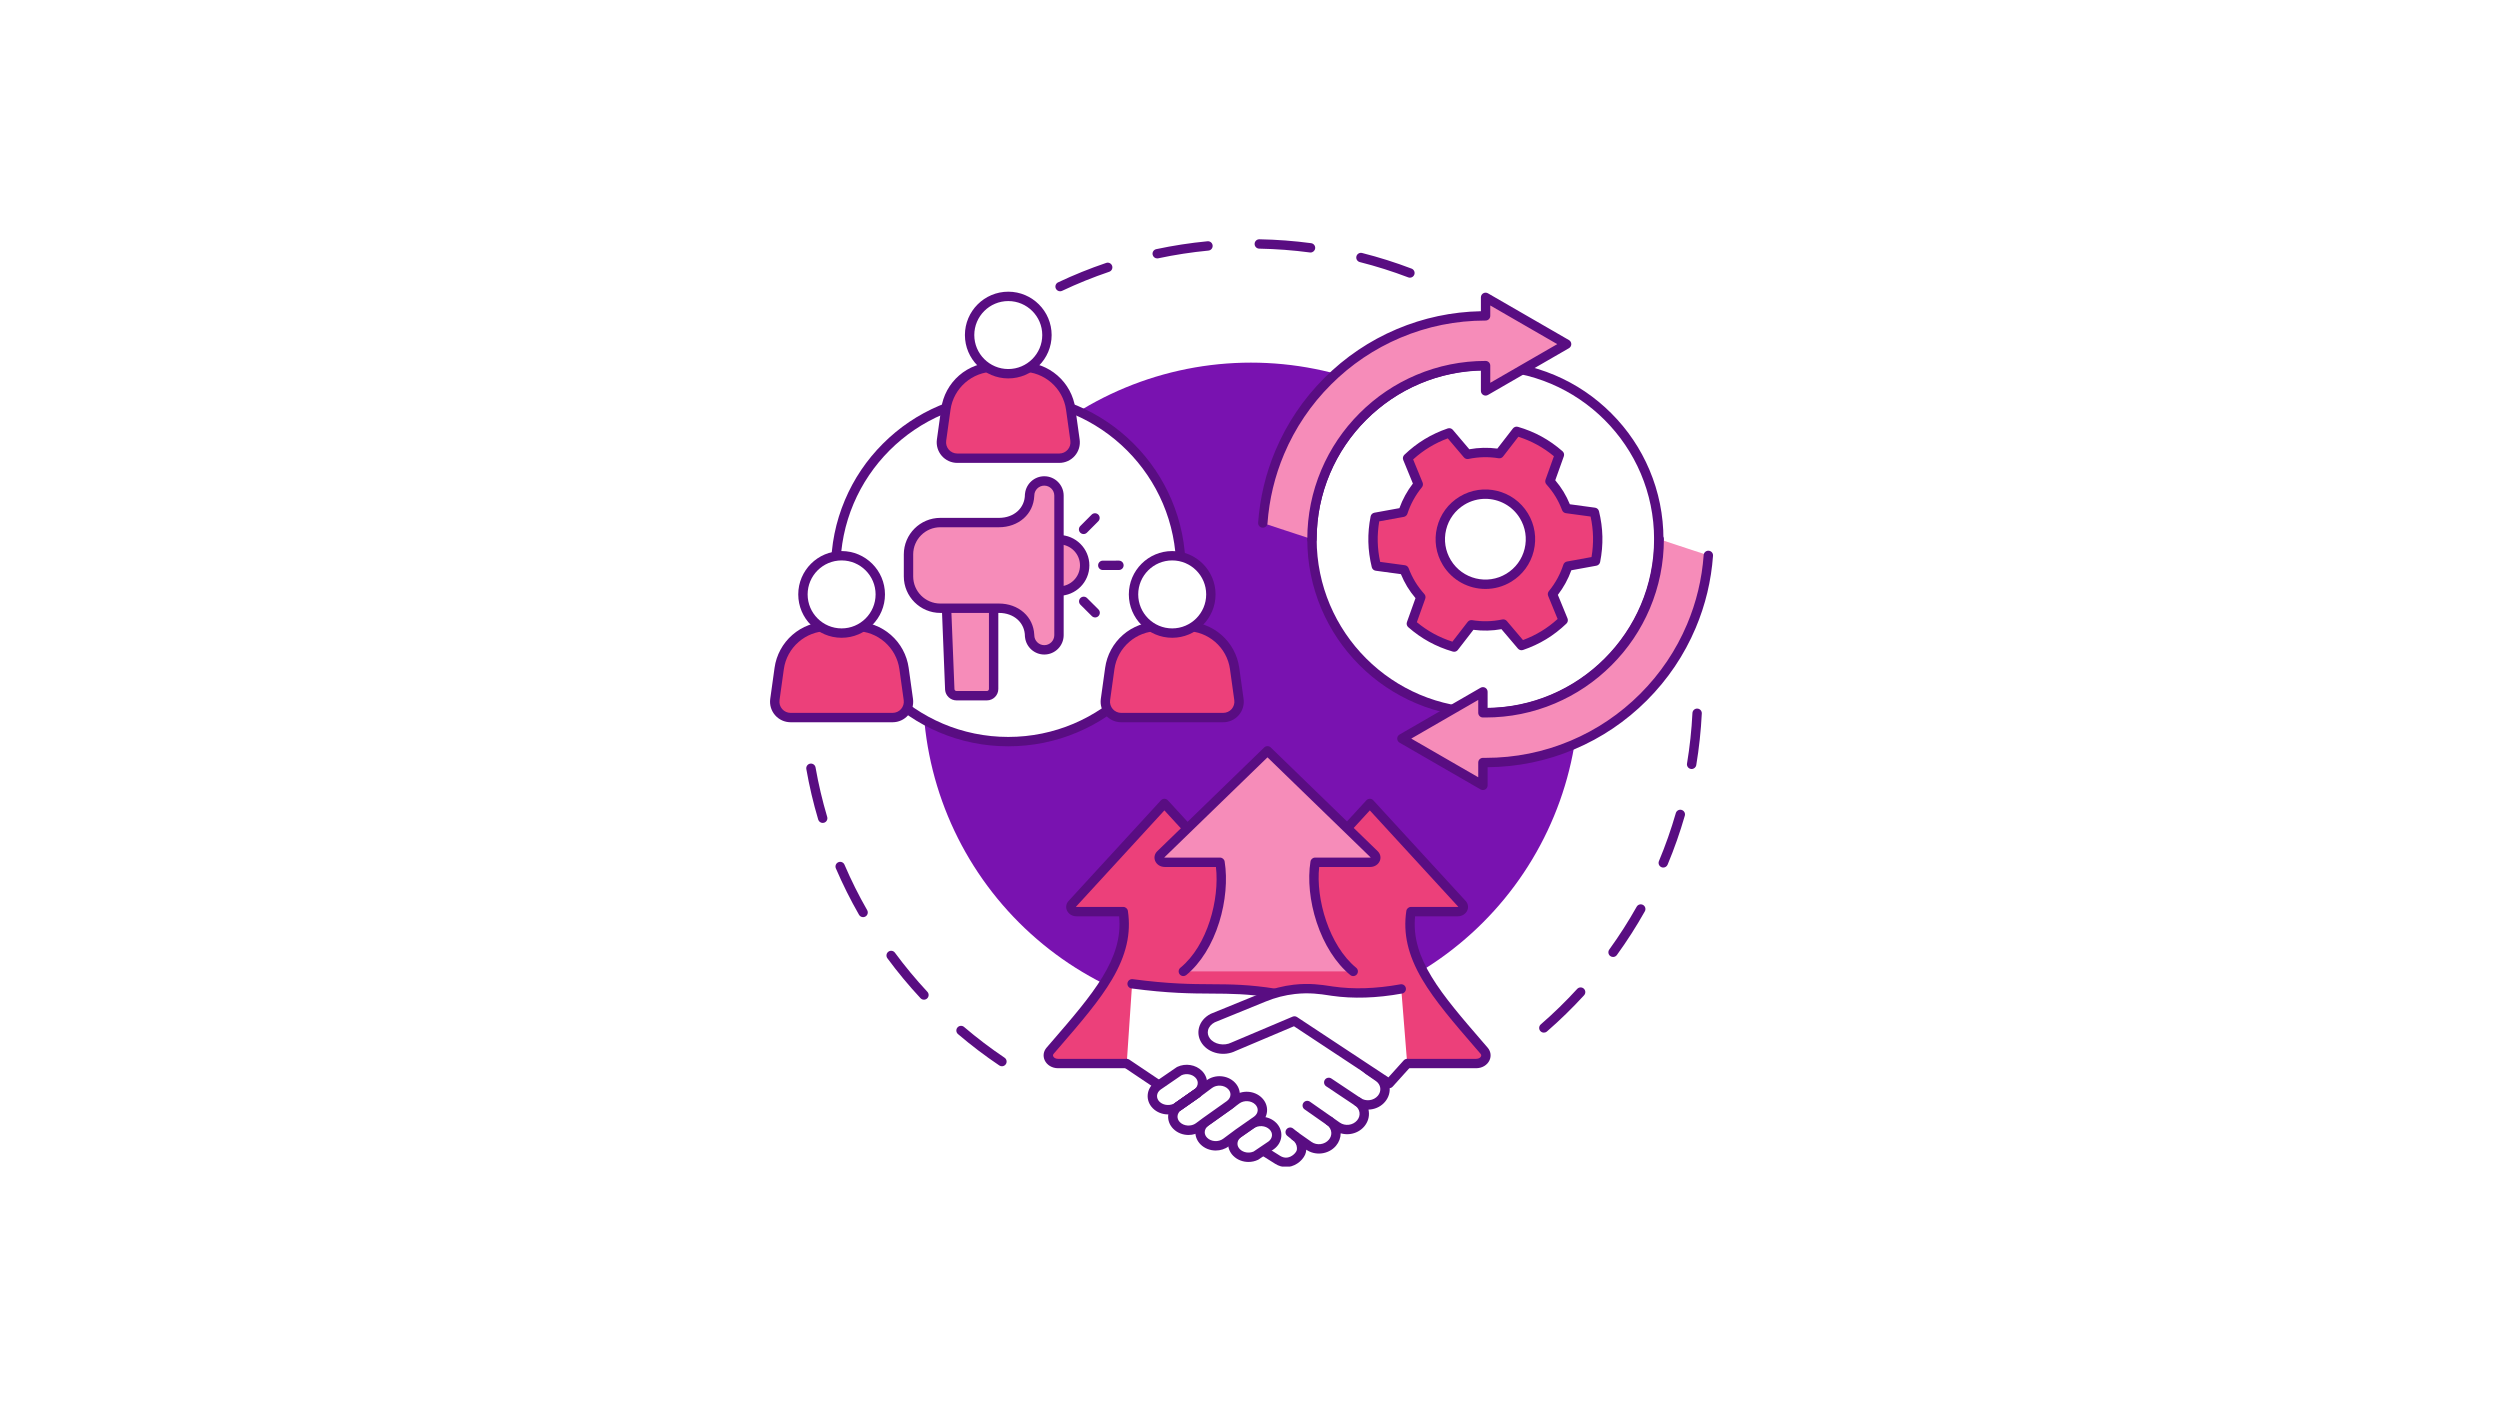 <svg version="1.0" preserveAspectRatio="xMidYMid meet" height="1260" viewBox="0 0 1680 945" zoomAndPan="magnify" width="2240" xmlns:xlink="http://www.w3.org/1999/xlink" xmlns="http://www.w3.org/2000/svg"><defs><clipPath id="6967b85226"><path clip-rule="nonzero" d="M 709 160.711 L 951 160.711 L 951 196 L 709 196 Z M 709 160.711"></path></clipPath><clipPath id="5a0c0884a9"><path clip-rule="nonzero" d="M 517.043 417 L 614 417 L 614 486 L 517.043 486 Z M 517.043 417"></path></clipPath><clipPath id="0408202d9d"><path clip-rule="nonzero" d="M 754 657 L 934 657 L 934 783.961 L 754 783.961 Z M 754 657"></path></clipPath></defs><rect fill-opacity="1" height="1134" y="-94.5" fill="#ffffff" width="2016" x="-168"></rect><rect fill-opacity="1" height="1134" y="-94.5" fill="#ffffff" width="2016" x="-168"></rect><g clip-path="url(#6967b85226)"><path fill-rule="nonzero" fill-opacity="1" d="M 712.383 195.742 C 711.203 195.742 710.07 195.074 709.531 193.938 C 708.789 192.367 709.461 190.488 711.031 189.746 C 721.512 184.785 732.391 180.387 743.363 176.676 C 745.012 176.117 746.797 177 747.355 178.648 C 747.914 180.297 747.031 182.086 745.383 182.641 C 734.641 186.277 723.988 190.582 713.727 195.438 C 713.293 195.645 712.832 195.742 712.383 195.742 Z M 947.465 186.605 C 947.094 186.605 946.715 186.539 946.348 186.398 C 935.738 182.359 924.785 178.898 913.781 176.113 C 912.098 175.688 911.078 173.973 911.504 172.285 C 911.93 170.602 913.641 169.578 915.328 170.008 C 926.566 172.852 937.754 176.387 948.586 180.512 C 950.215 181.129 951.027 182.949 950.41 184.574 C 949.934 185.832 948.734 186.605 947.465 186.605 Z M 777.645 173.66 C 776.191 173.66 774.883 172.648 774.566 171.168 C 774.203 169.469 775.289 167.793 776.988 167.43 C 788.305 165.016 799.898 163.23 811.457 162.129 C 813.184 161.965 814.723 163.23 814.891 164.965 C 815.055 166.695 813.785 168.234 812.055 168.398 C 800.738 169.48 789.383 171.227 778.305 173.59 C 778.082 173.637 777.863 173.66 777.645 173.66 Z M 880.668 169.688 C 880.527 169.688 880.391 169.676 880.246 169.656 C 869.031 168.164 857.57 167.301 846.188 167.09 C 844.449 167.059 843.066 165.625 843.098 163.887 C 843.129 162.145 844.566 160.758 846.305 160.793 C 857.926 161.008 869.625 161.887 881.078 163.414 C 882.805 163.645 884.016 165.227 883.785 166.953 C 883.574 168.535 882.223 169.688 880.668 169.688 Z M 880.668 169.688" fill="#590d82"></path></g><path fill-rule="nonzero" fill-opacity="1" d="M 673.297 716.531 C 672.691 716.531 672.082 716.355 671.539 715.992 C 661.93 709.531 652.586 702.434 643.766 694.906 C 642.445 693.777 642.289 691.789 643.418 690.465 C 644.547 689.141 646.535 688.984 647.859 690.117 C 656.492 697.488 665.645 704.438 675.055 710.77 C 676.5 711.738 676.883 713.695 675.91 715.141 C 675.305 716.043 674.309 716.531 673.297 716.531 Z M 620.891 671.789 C 620.047 671.789 619.207 671.453 618.586 670.785 C 610.684 662.301 603.191 653.273 596.32 643.949 C 595.285 642.551 595.586 640.578 596.984 639.547 C 598.387 638.516 600.355 638.812 601.391 640.211 C 608.121 649.34 615.457 658.184 623.195 666.492 C 624.379 667.766 624.309 669.758 623.035 670.945 C 622.43 671.508 621.66 671.789 620.891 671.789 Z M 580.004 616.328 C 578.914 616.328 577.852 615.762 577.27 614.746 C 571.504 604.684 566.266 594.188 561.703 583.547 C 561.016 581.949 561.758 580.098 563.355 579.41 C 564.953 578.727 566.805 579.465 567.492 581.062 C 571.957 591.484 577.086 601.762 582.734 611.613 C 583.598 613.121 583.078 615.047 581.57 615.91 C 581.074 616.195 580.535 616.328 580.004 616.328 Z M 552.855 553.012 C 551.5 553.012 550.246 552.125 549.84 550.758 C 546.535 539.66 543.848 528.242 541.848 516.82 C 541.547 515.109 542.691 513.477 544.402 513.176 C 546.117 512.875 547.75 514.02 548.051 515.734 C 550.012 526.918 552.645 538.098 555.875 548.961 C 556.371 550.629 555.422 552.383 553.758 552.879 C 553.457 552.969 553.152 553.012 552.855 553.012 Z M 552.855 553.012" fill="#590d82"></path><path fill-rule="nonzero" fill-opacity="1" d="M 1037.473 693.93 C 1036.594 693.93 1035.719 693.562 1035.094 692.848 C 1033.953 691.535 1034.094 689.547 1035.406 688.402 C 1043.973 680.961 1052.199 672.941 1059.859 664.566 C 1061.035 663.285 1063.027 663.195 1064.309 664.367 C 1065.594 665.543 1065.68 667.535 1064.508 668.82 C 1056.684 677.367 1048.285 685.559 1039.539 693.16 C 1038.941 693.676 1038.207 693.93 1037.473 693.93 Z M 1083.984 643.09 C 1083.344 643.09 1082.699 642.895 1082.141 642.492 C 1080.73 641.473 1080.414 639.504 1081.434 638.094 C 1088.094 628.891 1094.289 619.215 1099.84 609.328 C 1100.691 607.809 1102.609 607.27 1104.129 608.121 C 1105.645 608.973 1106.184 610.895 1105.332 612.41 C 1099.66 622.508 1093.34 632.391 1086.535 641.789 C 1085.922 642.637 1084.961 643.09 1083.984 643.09 Z M 1117.719 583 C 1117.312 583 1116.902 582.922 1116.504 582.758 C 1114.898 582.086 1114.141 580.242 1114.812 578.637 C 1119.195 568.16 1123.004 557.324 1126.145 546.422 C 1126.625 544.75 1128.367 543.785 1130.039 544.266 C 1131.711 544.746 1132.676 546.492 1132.195 548.164 C 1128.992 559.297 1125.098 570.367 1120.625 581.066 C 1120.117 582.273 1118.949 583 1117.719 583 Z M 1136.785 516.777 C 1136.613 516.777 1136.438 516.766 1136.266 516.734 C 1134.547 516.449 1133.387 514.828 1133.672 513.113 C 1135.527 501.945 1136.754 490.52 1137.32 479.156 C 1137.41 477.418 1138.895 476.082 1140.625 476.168 C 1142.363 476.254 1143.699 477.734 1143.613 479.469 C 1143.035 491.074 1141.781 502.738 1139.887 514.145 C 1139.633 515.684 1138.297 516.777 1136.785 516.777 Z M 1136.785 516.777" fill="#590d82"></path><path fill-rule="nonzero" fill-opacity="1" d="M 1061.055 464.098 C 1061.055 467.707 1060.969 471.312 1060.789 474.914 C 1060.613 478.52 1060.348 482.113 1059.996 485.703 C 1059.641 489.293 1059.199 492.875 1058.672 496.441 C 1058.141 500.012 1057.523 503.562 1056.82 507.102 C 1056.117 510.641 1055.328 514.156 1054.449 517.656 C 1053.574 521.156 1052.613 524.633 1051.566 528.082 C 1050.516 531.535 1049.387 534.961 1048.172 538.355 C 1046.957 541.754 1045.656 545.117 1044.277 548.449 C 1042.898 551.781 1041.434 555.078 1039.895 558.34 C 1038.352 561.602 1036.73 564.824 1035.027 568.004 C 1033.328 571.184 1031.551 574.324 1029.695 577.418 C 1027.844 580.512 1025.914 583.559 1023.91 586.559 C 1021.906 589.555 1019.828 592.504 1017.68 595.402 C 1015.531 598.301 1013.312 601.141 1011.023 603.93 C 1008.734 606.719 1006.379 609.449 1003.957 612.121 C 1001.535 614.797 999.047 617.406 996.496 619.957 C 993.945 622.508 991.336 624.996 988.66 627.418 C 985.988 629.84 983.258 632.195 980.469 634.484 C 977.68 636.773 974.84 638.992 971.941 641.141 C 969.043 643.289 966.094 645.367 963.094 647.371 C 960.098 649.375 957.051 651.305 953.957 653.156 C 950.859 655.012 947.723 656.789 944.543 658.492 C 941.359 660.191 938.141 661.812 934.879 663.355 C 931.617 664.898 928.32 666.359 924.988 667.738 C 921.656 669.121 918.289 670.418 914.895 671.633 C 911.496 672.848 908.074 673.98 904.621 675.027 C 901.172 676.074 897.695 677.035 894.195 677.91 C 890.695 678.789 887.176 679.578 883.641 680.281 C 880.102 680.984 876.547 681.602 872.98 682.133 C 869.41 682.66 865.832 683.102 862.242 683.457 C 858.652 683.809 855.055 684.074 851.453 684.25 C 847.852 684.43 844.246 684.516 840.637 684.516 C 837.031 684.516 833.426 684.43 829.824 684.25 C 826.219 684.074 822.625 683.809 819.035 683.457 C 815.441 683.102 811.863 682.66 808.297 682.133 C 804.727 681.602 801.176 680.984 797.637 680.281 C 794.098 679.578 790.578 678.789 787.082 677.91 C 783.582 677.035 780.105 676.074 776.652 675.027 C 773.203 673.98 769.777 672.848 766.383 671.633 C 762.984 670.418 759.621 669.121 756.289 667.738 C 752.953 666.359 749.66 664.898 746.398 663.355 C 743.137 661.812 739.914 660.191 736.734 658.492 C 733.551 656.789 730.414 655.012 727.32 653.156 C 724.227 651.305 721.18 649.375 718.18 647.371 C 715.18 645.367 712.234 643.289 709.336 641.141 C 706.438 638.992 703.594 636.773 700.805 634.484 C 698.02 632.195 695.289 629.84 692.613 627.418 C 689.941 624.996 687.328 622.508 684.777 619.957 C 682.227 617.406 679.742 614.797 677.32 612.121 C 674.898 609.449 672.543 606.719 670.254 603.93 C 667.965 601.141 665.746 598.301 663.598 595.402 C 661.449 592.504 659.371 589.555 657.367 586.559 C 655.363 583.559 653.434 580.512 651.578 577.418 C 649.727 574.324 647.949 571.184 646.246 568.004 C 644.547 564.824 642.926 561.602 641.383 558.34 C 639.84 555.078 638.379 551.781 637 548.449 C 635.617 545.117 634.32 541.754 633.105 538.355 C 631.891 534.961 630.758 531.535 629.711 528.082 C 628.664 524.633 627.703 521.156 626.824 517.656 C 625.949 514.156 625.16 510.641 624.457 507.102 C 623.75 503.562 623.137 500.012 622.605 496.441 C 622.078 492.875 621.637 489.293 621.281 485.703 C 620.93 482.113 620.664 478.52 620.484 474.914 C 620.309 471.312 620.219 467.707 620.219 464.098 C 620.219 460.492 620.309 456.887 620.484 453.285 C 620.664 449.68 620.93 446.086 621.281 442.496 C 621.637 438.906 622.078 435.324 622.605 431.758 C 623.137 428.188 623.75 424.637 624.457 421.098 C 625.16 417.559 625.949 414.043 626.824 410.543 C 627.703 407.043 628.664 403.566 629.711 400.117 C 630.758 396.664 631.891 393.238 633.105 389.844 C 634.32 386.445 635.617 383.082 637 379.75 C 638.379 376.418 639.84 373.121 641.383 369.859 C 642.926 366.598 644.547 363.375 646.246 360.195 C 647.949 357.016 649.727 353.875 651.578 350.781 C 653.434 347.688 655.363 344.641 657.367 341.641 C 659.371 338.645 661.449 335.695 663.598 332.797 C 665.746 329.898 667.965 327.055 670.254 324.27 C 672.543 321.48 674.898 318.75 677.32 316.074 C 679.742 313.402 682.227 310.793 684.777 308.242 C 687.328 305.691 689.941 303.203 692.613 300.781 C 695.289 298.359 698.02 296.004 700.805 293.715 C 703.594 291.426 706.438 289.207 709.336 287.059 C 712.234 284.91 715.18 282.832 718.18 280.828 C 721.18 278.824 724.227 276.895 727.32 275.039 C 730.414 273.188 733.551 271.41 736.734 269.707 C 739.914 268.008 743.137 266.387 746.398 264.844 C 749.66 263.301 752.953 261.84 756.289 260.461 C 759.621 259.078 762.984 257.781 766.383 256.566 C 769.777 255.352 773.203 254.219 776.652 253.172 C 780.105 252.125 783.582 251.164 787.082 250.289 C 790.578 249.41 794.098 248.621 797.637 247.918 C 801.176 247.215 804.727 246.598 808.297 246.066 C 811.863 245.539 815.441 245.098 819.035 244.742 C 822.625 244.391 826.219 244.125 829.824 243.949 C 833.426 243.77 837.031 243.684 840.637 243.684 C 844.246 243.684 847.852 243.77 851.453 243.949 C 855.055 244.125 858.652 244.391 862.242 244.742 C 865.832 245.098 869.41 245.539 872.98 246.066 C 876.547 246.598 880.102 247.215 883.641 247.918 C 887.176 248.621 890.695 249.41 894.195 250.289 C 897.695 251.164 901.172 252.125 904.621 253.172 C 908.074 254.219 911.496 255.352 914.895 256.566 C 918.289 257.781 921.656 259.078 924.988 260.461 C 928.32 261.84 931.617 263.301 934.879 264.844 C 938.141 266.387 941.359 268.008 944.543 269.707 C 947.723 271.41 950.859 273.188 953.957 275.039 C 957.051 276.895 960.098 278.824 963.094 280.828 C 966.094 282.832 969.043 284.91 971.941 287.059 C 974.84 289.207 977.68 291.426 980.469 293.715 C 983.258 296.004 985.988 298.359 988.66 300.781 C 991.336 303.203 993.945 305.691 996.496 308.242 C 999.047 310.793 1001.535 313.402 1003.957 316.074 C 1006.379 318.75 1008.734 321.48 1011.023 324.27 C 1013.312 327.055 1015.531 329.898 1017.68 332.797 C 1019.828 335.695 1021.906 338.645 1023.91 341.641 C 1025.914 344.641 1027.844 347.688 1029.695 350.781 C 1031.551 353.875 1033.328 357.016 1035.027 360.195 C 1036.73 363.375 1038.352 366.598 1039.895 369.859 C 1041.434 373.121 1042.898 376.418 1044.277 379.75 C 1045.656 383.082 1046.957 386.445 1048.172 389.844 C 1049.387 393.238 1050.516 396.664 1051.566 400.117 C 1052.613 403.566 1053.574 407.043 1054.449 410.543 C 1055.328 414.043 1056.117 417.559 1056.82 421.098 C 1057.523 424.637 1058.141 428.188 1058.672 431.758 C 1059.199 435.324 1059.641 438.906 1059.996 442.496 C 1060.348 446.086 1060.613 449.68 1060.789 453.285 C 1060.969 456.887 1061.055 460.492 1061.055 464.098 Z M 1061.055 464.098" fill="#7912b0"></path><path fill-rule="nonzero" fill-opacity="1" d="M 793.543 382.387 C 793.543 384.281 793.496 386.18 793.406 388.074 C 793.312 389.973 793.172 391.863 792.984 393.754 C 792.801 395.641 792.566 397.527 792.289 399.402 C 792.012 401.281 791.688 403.152 791.316 405.012 C 790.945 406.875 790.531 408.727 790.066 410.566 C 789.605 412.406 789.102 414.238 788.551 416.055 C 788 417.871 787.402 419.672 786.766 421.457 C 786.125 423.246 785.441 425.016 784.715 426.77 C 783.988 428.523 783.219 430.258 782.41 431.973 C 781.598 433.691 780.742 435.387 779.848 437.059 C 778.953 438.734 778.02 440.383 777.043 442.012 C 776.066 443.641 775.051 445.242 773.996 446.82 C 772.941 448.402 771.852 449.953 770.719 451.477 C 769.59 453 768.422 454.496 767.219 455.965 C 766.012 457.434 764.773 458.867 763.5 460.273 C 762.223 461.68 760.914 463.055 759.574 464.398 C 758.23 465.742 756.855 467.047 755.449 468.324 C 754.043 469.598 752.605 470.836 751.141 472.043 C 749.672 473.246 748.176 474.414 746.652 475.543 C 745.129 476.676 743.574 477.766 741.996 478.82 C 740.418 479.875 738.816 480.891 737.188 481.867 C 735.559 482.844 733.91 483.777 732.234 484.672 C 730.562 485.57 728.867 486.422 727.148 487.234 C 725.434 488.043 723.699 488.812 721.945 489.539 C 720.191 490.266 718.422 490.949 716.633 491.59 C 714.848 492.227 713.047 492.824 711.23 493.375 C 709.414 493.926 707.582 494.434 705.742 494.895 C 703.902 495.355 702.051 495.77 700.188 496.141 C 698.324 496.512 696.457 496.836 694.578 497.113 C 692.699 497.391 690.816 497.625 688.93 497.812 C 687.039 497.996 685.148 498.137 683.25 498.23 C 681.355 498.324 679.457 498.367 677.559 498.367 C 675.66 498.367 673.766 498.324 671.871 498.23 C 669.973 498.137 668.082 497.996 666.191 497.812 C 664.305 497.625 662.418 497.391 660.543 497.113 C 658.664 496.836 656.793 496.512 654.934 496.141 C 653.07 495.77 651.219 495.355 649.379 494.895 C 647.535 494.434 645.707 493.926 643.891 493.375 C 642.074 492.824 640.273 492.227 638.488 491.59 C 636.699 490.949 634.93 490.266 633.176 489.539 C 631.422 488.812 629.688 488.043 627.969 487.234 C 626.254 486.422 624.559 485.57 622.887 484.672 C 621.211 483.777 619.562 482.844 617.934 481.867 C 616.305 480.891 614.703 479.875 613.121 478.82 C 611.543 477.766 609.992 476.676 608.469 475.543 C 606.945 474.414 605.449 473.246 603.98 472.043 C 602.512 470.836 601.078 469.598 599.672 468.324 C 598.262 467.047 596.891 465.742 595.547 464.398 C 594.203 463.055 592.895 461.68 591.621 460.273 C 590.348 458.867 589.109 457.434 587.902 455.965 C 586.699 454.496 585.531 453 584.402 451.477 C 583.27 449.953 582.176 448.402 581.121 446.82 C 580.07 445.242 579.055 443.641 578.078 442.012 C 577.102 440.383 576.168 438.734 575.27 437.059 C 574.375 435.387 573.523 433.691 572.711 431.973 C 571.898 430.258 571.133 428.523 570.406 426.77 C 569.68 425.016 568.996 423.246 568.355 421.457 C 567.715 419.672 567.121 417.871 566.57 416.055 C 566.02 414.238 565.512 412.406 565.051 410.566 C 564.59 408.727 564.176 406.875 563.805 405.012 C 563.434 403.152 563.109 401.281 562.832 399.402 C 562.555 397.527 562.32 395.641 562.133 393.754 C 561.949 391.863 561.809 389.973 561.715 388.074 C 561.621 386.18 561.578 384.281 561.578 382.387 C 561.578 380.488 561.621 378.59 561.715 376.695 C 561.809 374.797 561.949 372.906 562.133 371.016 C 562.32 369.129 562.555 367.246 562.832 365.367 C 563.109 363.488 563.434 361.621 563.805 359.758 C 564.176 357.895 564.59 356.043 565.051 354.203 C 565.512 352.363 566.02 350.531 566.57 348.715 C 567.121 346.898 567.715 345.098 568.355 343.312 C 568.996 341.523 569.68 339.754 570.406 338 C 571.133 336.246 571.898 334.512 572.711 332.797 C 573.523 331.078 574.375 329.383 575.27 327.711 C 576.168 326.035 577.102 324.387 578.078 322.758 C 579.055 321.129 580.07 319.527 581.121 317.949 C 582.176 316.371 583.27 314.816 584.402 313.293 C 585.531 311.77 586.699 310.273 587.902 308.805 C 589.109 307.34 590.348 305.902 591.621 304.496 C 592.895 303.09 594.203 301.715 595.547 300.371 C 596.891 299.031 598.262 297.723 599.672 296.445 C 601.078 295.172 602.512 293.934 603.98 292.727 C 605.449 291.523 606.945 290.355 608.469 289.227 C 609.992 288.094 611.543 287.004 613.121 285.949 C 614.703 284.895 616.305 283.879 617.934 282.902 C 619.562 281.926 621.211 280.992 622.887 280.098 C 624.559 279.203 626.254 278.348 627.969 277.535 C 629.688 276.727 631.422 275.957 633.176 275.23 C 634.93 274.504 636.699 273.82 638.488 273.18 C 640.273 272.543 642.074 271.945 643.891 271.395 C 645.707 270.844 647.535 270.34 649.379 269.875 C 651.219 269.414 653.07 269 654.934 268.629 C 656.793 268.258 658.664 267.934 660.543 267.656 C 662.418 267.379 664.305 267.145 666.191 266.961 C 668.082 266.773 669.973 266.633 671.871 266.539 C 673.766 266.449 675.66 266.402 677.559 266.402 C 679.457 266.402 681.355 266.449 683.25 266.539 C 685.148 266.633 687.039 266.773 688.93 266.961 C 690.816 267.145 692.699 267.379 694.578 267.656 C 696.457 267.934 698.324 268.258 700.188 268.629 C 702.051 269 703.902 269.414 705.742 269.875 C 707.582 270.34 709.414 270.844 711.23 271.395 C 713.047 271.945 714.848 272.543 716.633 273.18 C 718.422 273.82 720.191 274.504 721.945 275.23 C 723.699 275.957 725.434 276.727 727.148 277.535 C 728.867 278.348 730.562 279.203 732.234 280.098 C 733.91 280.992 735.559 281.926 737.188 282.902 C 738.816 283.879 740.418 284.895 741.996 285.949 C 743.574 287.004 745.129 288.094 746.652 289.227 C 748.176 290.355 749.672 291.523 751.141 292.727 C 752.605 293.934 754.043 295.172 755.449 296.445 C 756.855 297.723 758.23 299.031 759.574 300.371 C 760.914 301.715 762.223 303.09 763.5 304.496 C 764.773 305.902 766.012 307.34 767.219 308.805 C 768.422 310.273 769.59 311.77 770.719 313.293 C 771.852 314.816 772.941 316.371 773.996 317.949 C 775.051 319.527 776.066 321.129 777.043 322.758 C 778.02 324.387 778.953 326.035 779.848 327.711 C 780.742 329.383 781.598 331.078 782.41 332.797 C 783.219 334.512 783.988 336.246 784.715 338 C 785.441 339.754 786.125 341.523 786.766 343.312 C 787.402 345.098 788 346.898 788.551 348.715 C 789.102 350.531 789.605 352.363 790.066 354.203 C 790.531 356.043 790.945 357.895 791.316 359.758 C 791.688 361.621 792.012 363.488 792.289 365.367 C 792.566 367.246 792.801 369.129 792.984 371.016 C 793.172 372.906 793.312 374.797 793.406 376.695 C 793.496 378.59 793.543 380.488 793.543 382.387 Z M 793.543 382.387" fill="#ffffff"></path><path fill-rule="nonzero" fill-opacity="1" d="M 677.559 501.52 C 661.48 501.52 645.875 498.367 631.188 492.156 C 617 486.156 604.262 477.566 593.32 466.625 C 582.379 455.684 573.789 442.945 567.789 428.758 C 561.578 414.07 558.426 398.465 558.426 382.387 C 558.426 366.305 561.578 350.703 567.789 336.012 C 573.789 321.824 582.379 309.086 593.32 298.145 C 604.262 287.203 617 278.613 631.188 272.613 C 645.875 266.402 661.48 263.25 677.559 263.25 C 693.641 263.25 709.242 266.402 723.934 272.613 C 738.121 278.613 750.859 287.203 761.801 298.145 C 772.742 309.086 781.328 321.824 787.332 336.012 C 793.543 350.703 796.695 366.305 796.695 382.387 C 796.695 398.465 793.543 414.07 787.332 428.758 C 781.328 442.945 772.742 455.684 761.801 466.625 C 750.859 477.566 738.121 486.156 723.934 492.156 C 709.242 498.367 693.641 501.52 677.559 501.52 Z M 677.559 269.551 C 615.344 269.551 564.727 320.168 564.727 382.387 C 564.727 444.602 615.344 495.219 677.559 495.219 C 739.777 495.219 790.395 444.602 790.395 382.387 C 790.395 320.168 739.777 269.551 677.559 269.551 Z M 677.559 269.551" fill="#590d82"></path><path fill-rule="nonzero" fill-opacity="1" d="M 667.723 399.656 L 667.723 462.996 C 667.723 465.496 665.699 467.516 663.203 467.516 L 642.754 467.516 C 640.398 467.516 638.441 465.711 638.25 463.367 L 635.711 399.605 Z M 667.723 399.656" fill="#f68cb9"></path><path fill-rule="nonzero" fill-opacity="1" d="M 663.203 470.664 L 642.754 470.664 C 638.789 470.664 635.43 467.57 635.109 463.621 C 635.105 463.578 635.105 463.535 635.102 463.492 L 632.566 399.73 C 632.496 397.992 633.848 396.527 635.586 396.457 C 637.32 396.387 638.789 397.738 638.859 399.477 L 641.395 463.156 C 641.473 463.84 642.062 464.367 642.754 464.367 L 663.203 464.367 C 663.957 464.367 664.57 463.754 664.57 462.996 L 664.57 399.656 C 664.57 397.918 665.98 396.508 667.719 396.508 C 669.461 396.508 670.871 397.918 670.871 399.656 L 670.871 462.996 C 670.871 467.227 667.43 470.664 663.203 470.664 Z M 663.203 470.664" fill="#590d82"></path><path fill-rule="nonzero" fill-opacity="1" d="M 711.637 362.672 C 721.176 362.672 728.906 370.406 728.906 379.945 C 728.906 389.484 721.176 397.219 711.637 397.219 Z M 711.637 362.672" fill="#f68cb9"></path><path fill-rule="nonzero" fill-opacity="1" d="M 711.637 400.367 C 709.898 400.367 708.488 398.957 708.488 397.219 C 708.488 395.477 709.898 394.066 711.637 394.066 C 719.422 394.066 725.758 387.73 725.758 379.945 C 725.758 372.156 719.422 365.82 711.637 365.82 C 709.898 365.82 708.488 364.41 708.488 362.672 C 708.488 360.934 709.898 359.523 711.637 359.523 C 722.895 359.523 732.059 368.684 732.059 379.945 C 732.059 391.207 722.895 400.367 711.637 400.367 Z M 711.637 400.367" fill="#590d82"></path><path fill-rule="nonzero" fill-opacity="1" d="M 741.078 383.059 C 739.34 383.059 737.93 381.648 737.926 379.91 C 737.926 378.172 739.332 376.762 741.074 376.758 L 751.918 376.742 C 751.918 376.742 751.918 376.742 751.922 376.742 C 753.66 376.742 755.066 378.152 755.07 379.891 C 755.074 381.629 753.664 383.039 751.926 383.043 L 741.082 383.059 C 741.082 383.059 741.078 383.059 741.078 383.059 Z M 741.078 383.059" fill="#590d82"></path><path fill-rule="nonzero" fill-opacity="1" d="M 735.938 414.926 C 735.133 414.926 734.328 414.617 733.715 414.004 L 726.035 406.348 C 724.805 405.117 724.801 403.125 726.031 401.895 C 727.258 400.66 729.254 400.656 730.484 401.887 L 738.164 409.547 C 739.395 410.773 739.398 412.77 738.168 414 C 737.555 414.617 736.746 414.926 735.938 414.926 Z M 735.938 414.926" fill="#590d82"></path><path fill-rule="nonzero" fill-opacity="1" d="M 728.176 358.883 C 727.371 358.883 726.566 358.578 725.949 357.965 C 724.719 356.734 724.715 354.742 725.945 353.508 L 733.602 345.828 C 734.832 344.598 736.824 344.594 738.059 345.824 C 739.289 347.051 739.293 349.047 738.062 350.277 L 730.406 357.957 C 729.789 358.574 728.984 358.883 728.176 358.883 Z M 728.176 358.883" fill="#590d82"></path><path fill-rule="nonzero" fill-opacity="1" d="M 701.766 323.195 C 696.312 323.195 691.898 327.613 691.898 333.062 L 691.898 332.238 C 691.898 343.598 682.691 351.16 671.332 351.16 L 631.898 351.16 C 620.09 351.16 610.516 360.734 610.516 372.543 L 610.516 387.348 C 610.516 399.156 620.09 408.73 631.898 408.73 L 671.332 408.73 C 682.691 408.73 691.898 416.293 691.898 427.648 L 691.898 426.828 C 691.898 432.277 696.312 436.695 701.766 436.695 C 707.219 436.695 711.637 432.277 711.637 426.828 L 711.637 333.062 C 711.637 327.613 707.219 323.195 701.766 323.195 Z M 701.766 323.195" fill="#f68cb9"></path><path fill-rule="nonzero" fill-opacity="1" d="M 701.766 439.844 C 695.133 439.844 689.641 434.855 688.844 428.434 C 688.781 428.184 688.746 427.918 688.746 427.648 C 688.746 418.512 681.422 411.883 671.332 411.883 L 631.898 411.883 C 618.371 411.883 607.363 400.875 607.363 387.348 L 607.363 372.543 C 607.363 359.016 618.371 348.008 631.898 348.008 L 671.332 348.008 C 681.422 348.008 688.746 341.379 688.746 332.238 C 688.746 331.969 688.781 331.707 688.848 331.453 C 689.641 325.031 695.133 320.043 701.766 320.043 C 708.945 320.043 714.785 325.883 714.785 333.062 L 714.785 426.828 C 714.785 434.004 708.945 439.844 701.766 439.844 Z M 695.012 426.352 C 695.035 426.504 695.047 426.664 695.047 426.828 C 695.047 430.531 698.062 433.547 701.766 433.547 C 705.473 433.547 708.484 430.531 708.484 426.828 L 708.484 333.062 C 708.484 329.359 705.473 326.344 701.766 326.344 C 698.062 326.344 695.047 329.359 695.047 333.062 C 695.047 333.227 695.035 333.387 695.012 333.539 C 694.688 339.324 692.215 344.531 687.969 348.312 C 683.621 352.18 677.711 354.309 671.332 354.309 L 631.898 354.309 C 621.844 354.309 613.664 362.488 613.664 372.543 L 613.664 387.348 C 613.664 397.402 621.844 405.582 631.898 405.582 L 671.332 405.582 C 677.711 405.582 683.621 407.711 687.969 411.578 C 692.215 415.359 694.688 420.566 695.012 426.352 Z M 695.012 426.352" fill="#590d82"></path><path fill-rule="nonzero" fill-opacity="1" d="M 711.852 307.91 L 643.27 307.91 C 636.801 307.91 631.82 302.191 632.715 295.785 L 635.621 274.91 C 637.875 258.711 651.727 246.652 668.078 246.652 L 687.039 246.652 C 703.395 246.652 717.246 258.711 719.5 274.91 L 722.406 295.785 C 723.297 302.191 718.32 307.91 711.852 307.91 Z M 711.852 307.91" fill="#ec407a"></path><path fill-rule="nonzero" fill-opacity="1" d="M 711.852 311.062 L 643.27 311.062 C 639.273 311.062 635.48 309.332 632.855 306.32 C 630.23 303.305 629.043 299.305 629.594 295.348 L 632.5 274.473 C 633.695 265.887 637.953 258.023 644.496 252.332 C 651.035 246.637 659.41 243.504 668.078 243.504 L 687.039 243.504 C 695.711 243.504 704.086 246.637 710.625 252.332 C 717.164 258.023 721.426 265.887 722.621 274.473 L 725.527 295.348 C 726.078 299.309 724.887 303.305 722.266 306.32 C 719.641 309.332 715.844 311.062 711.852 311.062 Z M 668.078 249.801 C 653.379 249.801 640.766 260.781 638.738 275.344 L 635.832 296.219 C 635.535 298.371 636.18 300.543 637.605 302.184 C 639.031 303.82 641.098 304.762 643.27 304.762 L 711.852 304.762 C 714.023 304.762 716.086 303.82 717.516 302.184 C 718.941 300.543 719.586 298.371 719.285 296.219 L 716.383 275.344 C 714.355 260.781 701.742 249.801 687.039 249.801 Z M 668.078 249.801" fill="#590d82"></path><path fill-rule="nonzero" fill-opacity="1" d="M 681.738 199.496 C 682.578 199.633 683.41 199.812 684.23 200.031 C 685.055 200.246 685.863 200.504 686.66 200.805 C 687.457 201.102 688.238 201.438 689.004 201.812 C 689.77 202.188 690.512 202.598 691.238 203.043 C 691.961 203.492 692.66 203.973 693.336 204.488 C 694.016 205.008 694.664 205.555 695.285 206.133 C 695.91 206.715 696.504 207.324 697.066 207.961 C 697.629 208.602 698.16 209.266 698.656 209.957 C 699.156 210.645 699.617 211.359 700.043 212.094 C 700.473 212.832 700.863 213.586 701.215 214.359 C 701.57 215.137 701.883 215.926 702.16 216.73 C 702.438 217.535 702.672 218.352 702.867 219.18 C 703.062 220.008 703.219 220.844 703.332 221.688 C 703.445 222.531 703.516 223.379 703.547 224.23 C 703.574 225.082 703.562 225.93 703.512 226.781 C 703.457 227.629 703.363 228.477 703.227 229.316 C 703.09 230.156 702.914 230.988 702.695 231.809 C 702.477 232.633 702.219 233.441 701.922 234.238 C 701.625 235.039 701.289 235.816 700.914 236.582 C 700.539 237.348 700.129 238.09 699.68 238.816 C 699.234 239.539 698.75 240.238 698.234 240.918 C 697.719 241.594 697.168 242.242 696.59 242.867 C 696.008 243.488 695.398 244.082 694.762 244.645 C 694.125 245.207 693.457 245.738 692.77 246.234 C 692.078 246.734 691.363 247.195 690.629 247.625 C 689.895 248.051 689.137 248.441 688.363 248.793 C 687.59 249.148 686.801 249.461 685.992 249.738 C 685.188 250.016 684.371 250.25 683.543 250.445 C 682.715 250.641 681.879 250.797 681.035 250.91 C 680.191 251.023 679.344 251.094 678.492 251.125 C 677.645 251.156 676.793 251.145 675.945 251.09 C 675.094 251.035 674.25 250.941 673.41 250.805 C 672.57 250.668 671.738 250.492 670.914 250.273 C 670.094 250.055 669.281 249.797 668.484 249.5 C 667.688 249.203 666.906 248.867 666.141 248.492 C 665.379 248.117 664.633 247.707 663.91 247.258 C 663.184 246.812 662.484 246.328 661.809 245.812 C 661.133 245.297 660.48 244.75 659.859 244.168 C 659.234 243.59 658.645 242.98 658.078 242.34 C 657.516 241.703 656.988 241.039 656.488 240.348 C 655.992 239.656 655.527 238.941 655.102 238.207 C 654.672 237.473 654.281 236.715 653.93 235.941 C 653.578 235.168 653.262 234.379 652.984 233.574 C 652.711 232.766 652.473 231.949 652.277 231.121 C 652.082 230.293 651.93 229.457 651.816 228.613 C 651.703 227.77 651.629 226.922 651.602 226.074 C 651.57 225.223 651.582 224.371 651.637 223.523 C 651.688 222.672 651.785 221.828 651.918 220.988 C 652.055 220.148 652.234 219.316 652.453 218.492 C 652.668 217.672 652.926 216.859 653.227 216.062 C 653.523 215.266 653.859 214.484 654.234 213.719 C 654.605 212.957 655.02 212.211 655.465 211.488 C 655.914 210.762 656.395 210.062 656.91 209.387 C 657.43 208.711 657.977 208.059 658.555 207.438 C 659.137 206.812 659.746 206.223 660.383 205.66 C 661.023 205.094 661.688 204.566 662.379 204.066 C 663.066 203.57 663.781 203.105 664.516 202.68 C 665.254 202.254 666.008 201.863 666.781 201.508 C 667.559 201.156 668.348 200.84 669.152 200.562 C 669.957 200.289 670.773 200.055 671.602 199.855 C 672.43 199.66 673.266 199.508 674.109 199.395 C 674.953 199.281 675.801 199.207 676.652 199.18 C 677.504 199.148 678.352 199.16 679.203 199.215 C 680.051 199.266 680.895 199.363 681.738 199.496 Z M 681.738 199.496" fill="#ffffff"></path><path fill-rule="nonzero" fill-opacity="1" d="M 677.559 254.293 C 661.492 254.293 648.422 241.223 648.422 225.156 C 648.422 209.086 661.492 196.016 677.559 196.016 C 693.625 196.016 706.699 209.086 706.699 225.156 C 706.699 241.223 693.625 254.293 677.559 254.293 Z M 677.559 202.316 C 664.965 202.316 654.723 212.562 654.723 225.156 C 654.723 237.75 664.969 247.992 677.559 247.992 C 690.152 247.992 700.398 237.746 700.398 225.156 C 700.398 212.562 690.152 202.316 677.559 202.316 Z M 677.559 202.316" fill="#590d82"></path><path fill-rule="nonzero" fill-opacity="1" d="M 599.855 482.203 L 531.273 482.203 C 524.805 482.203 519.824 476.484 520.719 470.074 L 523.625 449.199 C 525.879 433.004 539.73 420.945 556.082 420.945 L 575.043 420.945 C 591.398 420.945 605.25 433.004 607.504 449.199 L 610.41 470.074 C 611.305 476.484 606.324 482.203 599.855 482.203 Z M 599.855 482.203" fill="#ec407a"></path><g clip-path="url(#5a0c0884a9)"><path fill-rule="nonzero" fill-opacity="1" d="M 599.855 485.352 L 531.273 485.352 C 527.277 485.352 523.484 483.625 520.859 480.609 C 518.234 477.598 517.047 473.598 517.598 469.641 L 520.504 448.766 C 521.699 440.18 525.957 432.316 532.5 426.625 C 539.039 420.93 547.414 417.797 556.082 417.797 L 575.043 417.797 C 583.715 417.797 592.09 420.93 598.629 426.625 C 605.168 432.316 609.43 440.18 610.625 448.766 L 613.531 469.641 C 614.082 473.598 612.891 477.598 610.27 480.609 C 607.645 483.625 603.852 485.352 599.855 485.352 Z M 556.082 424.094 C 541.383 424.094 528.77 435.074 526.742 449.637 L 523.836 470.512 C 523.539 472.664 524.184 474.836 525.609 476.477 C 527.039 478.113 529.102 479.055 531.273 479.055 L 599.855 479.055 C 602.027 479.055 604.09 478.113 605.52 476.477 C 606.945 474.836 607.59 472.664 607.293 470.512 L 604.387 449.637 C 602.359 435.074 589.746 424.094 575.043 424.094 Z M 556.082 424.094" fill="#590d82"></path></g><path fill-rule="nonzero" fill-opacity="1" d="M 571.52 374.203 C 572.348 374.398 573.164 374.633 573.969 374.91 C 574.773 375.184 575.562 375.5 576.336 375.852 C 577.113 376.207 577.867 376.598 578.602 377.023 C 579.34 377.453 580.051 377.914 580.742 378.414 C 581.434 378.91 582.098 379.441 582.734 380.004 C 583.375 380.566 583.984 381.16 584.562 381.781 C 585.145 382.406 585.691 383.055 586.207 383.73 C 586.723 384.41 587.207 385.109 587.652 385.832 C 588.102 386.559 588.512 387.301 588.887 388.066 C 589.262 388.832 589.598 389.609 589.895 390.41 C 590.191 391.207 590.449 392.016 590.668 392.84 C 590.887 393.66 591.062 394.492 591.199 395.332 C 591.336 396.172 591.43 397.02 591.484 397.867 C 591.535 398.719 591.547 399.566 591.516 400.418 C 591.488 401.27 591.414 402.113 591.301 402.957 C 591.188 403.801 591.035 404.637 590.84 405.465 C 590.641 406.293 590.406 407.113 590.133 407.918 C 589.855 408.723 589.539 409.512 589.188 410.285 C 588.832 411.059 588.441 411.816 588.016 412.551 C 587.586 413.285 587.125 414 586.629 414.691 C 586.129 415.383 585.598 416.047 585.035 416.684 C 584.473 417.32 583.879 417.93 583.258 418.512 C 582.633 419.09 581.984 419.641 581.309 420.156 C 580.633 420.672 579.93 421.152 579.207 421.602 C 578.484 422.047 577.738 422.461 576.973 422.832 C 576.211 423.207 575.43 423.543 574.633 423.84 C 573.836 424.141 573.023 424.398 572.203 424.613 C 571.379 424.832 570.547 425.012 569.707 425.145 C 568.867 425.281 568.023 425.379 567.172 425.43 C 566.324 425.484 565.473 425.496 564.621 425.465 C 563.773 425.434 562.926 425.363 562.082 425.25 C 561.238 425.137 560.402 424.98 559.574 424.785 C 558.746 424.59 557.93 424.355 557.125 424.078 C 556.316 423.805 555.527 423.488 554.754 423.137 C 553.98 422.781 553.227 422.391 552.488 421.965 C 551.754 421.535 551.039 421.074 550.348 420.574 C 549.66 420.078 548.996 419.547 548.355 418.984 C 547.719 418.422 547.109 417.828 546.527 417.207 C 545.949 416.582 545.398 415.934 544.883 415.258 C 544.367 414.578 543.887 413.879 543.438 413.156 C 542.992 412.43 542.582 411.688 542.207 410.922 C 541.832 410.156 541.496 409.379 541.199 408.578 C 540.902 407.781 540.645 406.973 540.426 406.148 C 540.207 405.328 540.031 404.496 539.895 403.656 C 539.758 402.816 539.664 401.969 539.609 401.121 C 539.555 400.27 539.543 399.422 539.574 398.57 C 539.605 397.719 539.676 396.875 539.789 396.031 C 539.902 395.188 540.059 394.352 540.254 393.523 C 540.449 392.695 540.684 391.875 540.961 391.07 C 541.238 390.266 541.551 389.477 541.906 388.703 C 542.258 387.93 542.648 387.172 543.078 386.438 C 543.504 385.703 543.965 384.988 544.465 384.297 C 544.961 383.605 545.492 382.941 546.055 382.305 C 546.617 381.668 547.211 381.059 547.836 380.477 C 548.457 379.898 549.105 379.348 549.785 378.832 C 550.461 378.316 551.16 377.836 551.883 377.387 C 552.609 376.941 553.352 376.527 554.117 376.156 C 554.883 375.781 555.664 375.445 556.461 375.148 C 557.258 374.848 558.066 374.59 558.891 374.375 C 559.715 374.156 560.543 373.977 561.383 373.844 C 562.227 373.707 563.07 373.609 563.918 373.559 C 564.77 373.504 565.617 373.492 566.469 373.523 C 567.32 373.555 568.168 373.625 569.012 373.738 C 569.855 373.852 570.691 374.008 571.52 374.203 Z M 571.52 374.203" fill="#ffffff"></path><path fill-rule="nonzero" fill-opacity="1" d="M 565.562 428.586 C 549.496 428.586 536.426 415.516 536.426 399.449 C 536.426 383.379 549.496 370.309 565.562 370.309 C 581.633 370.309 594.703 383.379 594.703 399.449 C 594.703 415.516 581.633 428.586 565.562 428.586 Z M 565.562 376.609 C 552.969 376.609 542.727 386.855 542.727 399.449 C 542.727 412.039 552.969 422.285 565.562 422.285 C 578.156 422.285 588.402 412.039 588.402 399.449 C 588.402 386.855 578.156 376.609 565.562 376.609 Z M 565.562 376.609" fill="#590d82"></path><path fill-rule="nonzero" fill-opacity="1" d="M 822.008 482.203 L 753.43 482.203 C 746.957 482.203 741.98 476.484 742.871 470.074 L 745.777 449.199 C 748.031 433.004 761.883 420.945 778.238 420.945 L 797.199 420.945 C 813.551 420.945 827.402 433.004 829.656 449.199 L 832.562 470.074 C 833.457 476.484 828.477 482.203 822.008 482.203 Z M 822.008 482.203" fill="#ec407a"></path><path fill-rule="nonzero" fill-opacity="1" d="M 822.008 485.352 L 753.43 485.352 C 749.434 485.352 745.637 483.625 743.012 480.609 C 740.391 477.598 739.199 473.598 739.75 469.641 L 742.656 448.766 C 743.852 440.18 748.113 432.316 754.652 426.625 C 761.191 420.93 769.566 417.797 778.238 417.797 L 797.199 417.797 C 805.867 417.797 814.242 420.93 820.785 426.625 C 827.324 432.316 831.582 440.18 832.777 448.766 L 835.684 469.641 C 836.234 473.598 835.047 477.598 832.422 480.609 C 829.801 483.625 826.004 485.352 822.008 485.352 Z M 778.238 424.094 C 763.535 424.094 750.922 435.074 748.898 449.637 L 745.992 470.512 C 745.691 472.664 746.34 474.836 747.766 476.477 C 749.191 478.113 751.254 479.055 753.43 479.055 L 822.008 479.055 C 824.18 479.055 826.246 478.113 827.672 476.477 C 829.098 474.836 829.746 472.664 829.445 470.512 L 826.539 449.637 C 824.512 435.074 811.898 424.094 797.199 424.094 Z M 778.238 424.094" fill="#590d82"></path><path fill-rule="nonzero" fill-opacity="1" d="M 813.699 399.449 C 813.699 400.297 813.66 401.148 813.574 401.996 C 813.492 402.844 813.367 403.684 813.199 404.516 C 813.035 405.352 812.828 406.176 812.582 406.992 C 812.332 407.805 812.047 408.605 811.723 409.395 C 811.395 410.18 811.031 410.949 810.633 411.699 C 810.23 412.449 809.793 413.18 809.32 413.887 C 808.848 414.594 808.34 415.277 807.801 415.934 C 807.262 416.594 806.691 417.223 806.09 417.824 C 805.488 418.426 804.855 418.996 804.199 419.535 C 803.539 420.078 802.859 420.582 802.148 421.055 C 801.441 421.527 800.715 421.965 799.961 422.367 C 799.211 422.77 798.441 423.133 797.656 423.457 C 796.871 423.785 796.07 424.07 795.254 424.316 C 794.441 424.562 793.617 424.77 792.781 424.938 C 791.945 425.102 791.105 425.227 790.258 425.312 C 789.41 425.395 788.562 425.438 787.711 425.438 C 786.859 425.438 786.012 425.395 785.164 425.312 C 784.316 425.227 783.477 425.102 782.641 424.938 C 781.809 424.77 780.98 424.562 780.168 424.316 C 779.352 424.07 778.555 423.785 777.766 423.457 C 776.98 423.133 776.211 422.77 775.461 422.367 C 774.711 421.965 773.98 421.527 773.273 421.055 C 772.566 420.582 771.883 420.078 771.227 419.535 C 770.566 418.996 769.938 418.426 769.336 417.824 C 768.734 417.223 768.164 416.594 767.621 415.934 C 767.082 415.277 766.574 414.594 766.102 413.887 C 765.629 413.18 765.191 412.449 764.793 411.699 C 764.391 410.949 764.027 410.18 763.703 409.395 C 763.375 408.605 763.09 407.805 762.844 406.992 C 762.594 406.176 762.391 405.352 762.223 404.516 C 762.059 403.684 761.934 402.84 761.848 401.996 C 761.766 401.148 761.723 400.297 761.723 399.449 C 761.723 398.598 761.766 397.746 761.848 396.898 C 761.934 396.055 762.059 395.211 762.223 394.379 C 762.391 393.543 762.594 392.719 762.844 391.902 C 763.09 391.09 763.375 390.289 763.703 389.504 C 764.027 388.715 764.391 387.945 764.793 387.195 C 765.191 386.445 765.629 385.715 766.102 385.008 C 766.574 384.301 767.082 383.617 767.621 382.961 C 768.164 382.301 768.734 381.672 769.336 381.07 C 769.938 380.469 770.566 379.898 771.227 379.359 C 771.883 378.816 772.566 378.312 773.273 377.84 C 773.98 377.367 774.711 376.93 775.461 376.527 C 776.211 376.125 776.98 375.762 777.766 375.438 C 778.555 375.113 779.352 374.824 780.168 374.578 C 780.98 374.332 781.809 374.125 782.641 373.957 C 783.477 373.793 784.316 373.668 785.164 373.586 C 786.012 373.5 786.859 373.461 787.711 373.461 C 788.562 373.461 789.41 373.5 790.258 373.586 C 791.105 373.668 791.945 373.793 792.781 373.957 C 793.617 374.125 794.441 374.332 795.254 374.578 C 796.07 374.824 796.871 375.113 797.656 375.438 C 798.441 375.762 799.211 376.125 799.961 376.527 C 800.715 376.93 801.441 377.367 802.148 377.84 C 802.859 378.312 803.539 378.816 804.199 379.359 C 804.855 379.898 805.488 380.469 806.09 381.07 C 806.691 381.672 807.262 382.301 807.801 382.961 C 808.34 383.617 808.848 384.301 809.32 385.008 C 809.793 385.715 810.23 386.445 810.633 387.195 C 811.031 387.945 811.395 388.715 811.723 389.504 C 812.047 390.289 812.332 391.09 812.582 391.902 C 812.828 392.719 813.035 393.543 813.199 394.379 C 813.367 395.211 813.492 396.055 813.574 396.898 C 813.66 397.746 813.699 398.598 813.699 399.449 Z M 813.699 399.449" fill="#ffffff"></path><path fill-rule="nonzero" fill-opacity="1" d="M 787.719 428.586 C 771.652 428.586 758.578 415.516 758.578 399.449 C 758.578 383.379 771.652 370.309 787.719 370.309 C 803.785 370.309 816.855 383.379 816.855 399.449 C 816.855 415.516 803.785 428.586 787.719 428.586 Z M 787.719 376.609 C 775.125 376.609 764.879 386.855 764.879 399.449 C 764.879 412.039 775.125 422.285 787.719 422.285 C 800.312 422.285 810.559 412.039 810.559 399.449 C 810.559 386.855 800.312 376.609 787.719 376.609 Z M 787.719 376.609" fill="#590d82"></path><path fill-rule="nonzero" fill-opacity="1" d="M 1080.551 279.957 C 1081.898 281.305 1083.215 282.688 1084.496 284.102 C 1085.777 285.512 1087.02 286.957 1088.23 288.43 C 1089.441 289.906 1090.613 291.406 1091.75 292.938 C 1092.887 294.469 1093.984 296.027 1095.043 297.613 C 1096.102 299.199 1097.121 300.812 1098.102 302.445 C 1099.082 304.082 1100.023 305.742 1100.922 307.422 C 1101.82 309.105 1102.676 310.809 1103.492 312.531 C 1104.309 314.254 1105.082 315.996 1105.812 317.758 C 1106.539 319.52 1107.227 321.301 1107.871 323.094 C 1108.512 324.891 1109.109 326.699 1109.664 328.527 C 1110.219 330.352 1110.727 332.188 1111.188 334.039 C 1111.652 335.887 1112.07 337.746 1112.441 339.617 C 1112.812 341.488 1113.141 343.367 1113.418 345.254 C 1113.699 347.141 1113.934 349.031 1114.121 350.93 C 1114.309 352.828 1114.445 354.727 1114.539 356.633 C 1114.633 358.535 1114.68 360.441 1114.68 362.348 C 1114.68 364.258 1114.633 366.164 1114.539 368.066 C 1114.449 369.973 1114.309 371.871 1114.121 373.77 C 1113.934 375.668 1113.699 377.559 1113.422 379.445 C 1113.141 381.332 1112.816 383.211 1112.441 385.082 C 1112.07 386.953 1111.652 388.812 1111.191 390.66 C 1110.727 392.512 1110.219 394.348 1109.664 396.172 C 1109.109 398 1108.512 399.809 1107.871 401.605 C 1107.227 403.398 1106.543 405.18 1105.812 406.941 C 1105.082 408.703 1104.309 410.445 1103.496 412.168 C 1102.68 413.891 1101.824 415.594 1100.922 417.277 C 1100.023 418.957 1099.086 420.617 1098.105 422.254 C 1097.125 423.891 1096.105 425.5 1095.047 427.086 C 1093.984 428.672 1092.887 430.23 1091.754 431.762 C 1090.617 433.293 1089.445 434.797 1088.234 436.27 C 1087.023 437.742 1085.777 439.188 1084.5 440.602 C 1083.219 442.012 1081.902 443.395 1080.555 444.742 C 1079.207 446.09 1077.824 447.406 1076.414 448.688 C 1075 449.965 1073.555 451.211 1072.082 452.422 C 1070.609 453.633 1069.105 454.805 1067.574 455.941 C 1066.043 457.074 1064.484 458.172 1062.898 459.234 C 1061.312 460.293 1059.703 461.312 1058.066 462.293 C 1056.43 463.273 1054.773 464.215 1053.09 465.113 C 1051.41 466.012 1049.707 466.867 1047.98 467.684 C 1046.258 468.5 1044.516 469.27 1042.754 470 C 1040.992 470.73 1039.215 471.418 1037.418 472.059 C 1035.621 472.703 1033.812 473.301 1031.988 473.852 C 1030.164 474.406 1028.324 474.914 1026.477 475.379 C 1024.625 475.844 1022.766 476.262 1020.895 476.633 C 1019.023 477.004 1017.148 477.328 1015.262 477.609 C 1013.375 477.891 1011.48 478.125 1009.586 478.309 C 1007.688 478.496 1005.785 478.637 1003.883 478.73 C 1001.977 478.824 1000.07 478.871 998.164 478.871 C 996.258 478.871 994.352 478.824 992.445 478.73 C 990.543 478.637 988.641 478.496 986.742 478.309 C 984.844 478.125 982.953 477.891 981.066 477.609 C 979.18 477.332 977.301 477.004 975.43 476.633 C 973.562 476.262 971.703 475.844 969.852 475.379 C 968 474.918 966.164 474.406 964.34 473.855 C 962.516 473.301 960.703 472.703 958.91 472.059 C 957.113 471.418 955.336 470.73 953.574 470.004 C 951.812 469.273 950.07 468.5 948.344 467.684 C 946.621 466.871 944.918 466.012 943.234 465.113 C 941.555 464.215 939.895 463.273 938.262 462.293 C 936.625 461.312 935.016 460.293 933.43 459.234 C 931.844 458.176 930.285 457.078 928.754 455.941 C 927.219 454.805 925.719 453.633 924.242 452.422 C 922.77 451.215 921.324 449.969 919.914 448.688 C 918.5 447.406 917.121 446.094 915.77 444.746 C 914.422 443.395 913.109 442.016 911.828 440.602 C 910.547 439.191 909.301 437.746 908.09 436.273 C 906.883 434.797 905.707 433.297 904.574 431.762 C 903.438 430.23 902.34 428.672 901.281 427.086 C 900.219 425.504 899.199 423.891 898.219 422.258 C 897.238 420.621 896.301 418.961 895.402 417.281 C 894.5 415.598 893.645 413.895 892.828 412.172 C 892.016 410.449 891.242 408.703 890.512 406.941 C 889.781 405.18 889.098 403.402 888.453 401.605 C 887.812 399.812 887.211 398 886.66 396.176 C 886.105 394.352 885.598 392.516 885.133 390.664 C 884.672 388.816 884.254 386.957 883.879 385.086 C 883.508 383.215 883.184 381.336 882.902 379.449 C 882.621 377.562 882.391 375.672 882.203 373.773 C 882.016 371.875 881.875 369.977 881.781 368.07 C 881.688 366.164 881.641 364.262 881.641 362.352 C 881.641 360.445 881.688 358.539 881.781 356.637 C 881.875 354.73 882.016 352.828 882.203 350.934 C 882.391 349.035 882.621 347.141 882.902 345.258 C 883.184 343.371 883.508 341.492 883.879 339.621 C 884.25 337.75 884.668 335.891 885.133 334.039 C 885.598 332.191 886.105 330.355 886.656 328.527 C 887.211 326.703 887.809 324.895 888.453 323.098 C 889.094 321.305 889.781 319.523 890.512 317.762 C 891.238 316 892.012 314.258 892.828 312.535 C 893.645 310.809 894.5 309.105 895.398 307.426 C 896.297 305.742 897.238 304.086 898.219 302.449 C 899.199 300.812 900.219 299.203 901.277 297.617 C 902.336 296.031 903.434 294.473 904.57 292.941 C 905.707 291.41 906.879 289.906 908.09 288.434 C 909.297 286.957 910.543 285.516 911.824 284.102 C 913.105 282.691 914.418 281.309 915.766 279.961 C 917.117 278.613 918.496 277.297 919.91 276.016 C 921.324 274.734 922.766 273.492 924.238 272.281 C 925.715 271.07 927.219 269.898 928.75 268.762 C 930.281 267.625 931.84 266.527 933.426 265.469 C 935.008 264.41 936.621 263.391 938.258 262.41 C 939.891 261.43 941.551 260.488 943.23 259.59 C 944.914 258.691 946.617 257.836 948.34 257.02 C 950.062 256.203 951.809 255.43 953.57 254.703 C 955.332 253.973 957.109 253.285 958.906 252.645 C 960.699 252 962.512 251.402 964.336 250.848 C 966.16 250.297 967.996 249.785 969.848 249.324 C 971.695 248.859 973.559 248.441 975.426 248.07 C 977.297 247.699 979.176 247.371 981.062 247.094 C 982.949 246.812 984.84 246.578 986.738 246.391 C 988.637 246.207 990.535 246.066 992.441 245.973 C 994.348 245.879 996.25 245.832 998.16 245.832 C 1000.066 245.832 1001.973 245.879 1003.875 245.973 C 1005.781 246.066 1007.684 246.207 1009.578 246.391 C 1011.477 246.578 1013.371 246.812 1015.258 247.094 C 1017.141 247.371 1019.02 247.699 1020.891 248.07 C 1022.762 248.441 1024.621 248.859 1026.473 249.324 C 1028.32 249.785 1030.156 250.293 1031.984 250.848 C 1033.809 251.402 1035.617 252 1037.414 252.641 C 1039.207 253.285 1040.988 253.969 1042.75 254.699 C 1044.512 255.43 1046.254 256.203 1047.977 257.02 C 1049.703 257.832 1051.406 258.691 1053.086 259.59 C 1054.77 260.488 1056.426 261.426 1058.062 262.406 C 1059.699 263.387 1061.309 264.406 1062.895 265.469 C 1064.48 266.527 1066.039 267.625 1067.57 268.762 C 1069.102 269.895 1070.605 271.07 1072.078 272.277 C 1073.555 273.488 1074.996 274.734 1076.41 276.016 C 1077.824 277.297 1079.203 278.609 1080.551 279.957 Z M 1080.551 279.957" fill="#ffffff"></path><path fill-rule="nonzero" fill-opacity="1" d="M 998.176 482.02 C 982.02 482.02 966.348 478.855 951.594 472.613 C 937.344 466.586 924.543 457.957 913.555 446.969 C 902.566 435.977 893.938 423.18 887.91 408.93 C 881.668 394.172 878.504 378.5 878.504 362.348 C 878.504 346.191 881.668 330.52 887.91 315.766 C 893.938 301.516 902.566 288.715 913.555 277.727 C 924.543 266.738 937.34 258.109 951.594 252.082 C 966.348 245.844 982.02 242.676 998.176 242.676 C 1014.328 242.676 1030 245.844 1044.758 252.082 C 1059.008 258.109 1071.805 266.738 1082.793 277.727 C 1093.785 288.715 1102.41 301.516 1108.438 315.766 C 1114.68 330.52 1117.844 346.191 1117.844 362.348 C 1117.844 378.5 1114.68 394.172 1108.438 408.93 C 1102.41 423.18 1093.785 435.977 1082.793 446.969 C 1071.805 457.957 1059.008 466.586 1044.758 472.613 C 1030 478.855 1014.328 482.02 998.176 482.02 Z M 998.176 248.977 C 935.66 248.977 884.801 299.836 884.801 362.348 C 884.801 424.859 935.66 475.719 998.176 475.719 C 1060.688 475.719 1111.547 424.859 1111.547 362.348 C 1111.547 299.836 1060.688 248.977 998.176 248.977 Z M 998.176 248.977" fill="#590d82"></path><path fill-rule="nonzero" fill-opacity="1" d="M 1114.965 362.348 C 1114.965 378.426 1111.695 393.758 1105.785 407.711 C 1099.875 421.664 1091.324 434.234 1080.758 444.797 C 1070.199 455.359 1057.625 463.91 1043.676 469.82 C 1029.723 475.73 1014.395 479.004 998.312 479.004 C 997.531 479.004 997.297 479.016 996.527 479.004 L 996.527 464.895 L 942.07 496.332 L 996.527 527.773 L 996.527 512.434 L 998.309 512.434 C 1019.031 512.434 1038.777 508.234 1056.73 500.641 C 1074.688 493.047 1090.859 482.055 1104.438 468.473 C 1118.02 454.895 1129.008 438.723 1136.602 420.766 C 1142.855 405.98 1146.809 389.984 1148.012 373.227 Z M 1114.965 362.348" fill="#f68cb9"></path><path fill-rule="nonzero" fill-opacity="1" d="M 996.527 530.922 C 995.98 530.922 995.438 530.781 994.949 530.5 L 940.496 499.062 C 939.523 498.5 938.922 497.457 938.922 496.332 C 938.922 495.207 939.523 494.168 940.496 493.605 L 994.953 462.168 C 995.926 461.605 997.125 461.605 998.102 462.168 C 999.074 462.73 999.676 463.773 999.676 464.898 L 999.676 475.848 C 1014.488 475.672 1028.871 472.672 1042.445 466.922 C 1055.961 461.195 1068.102 453.004 1078.531 442.57 C 1088.969 432.137 1097.16 419.996 1102.883 406.484 C 1108.812 392.496 1111.816 377.648 1111.816 362.348 C 1111.816 360.609 1113.227 359.199 1114.965 359.199 C 1116.707 359.199 1118.117 360.609 1118.117 362.348 C 1118.117 378.496 1114.941 394.172 1108.684 408.941 C 1102.645 423.203 1093.996 436.016 1082.984 447.023 C 1071.98 458.031 1059.168 466.68 1044.902 472.719 C 1030.133 478.98 1014.457 482.152 998.312 482.152 C 998.039 482.152 997.836 482.156 997.652 482.156 C 997.293 482.16 996.996 482.16 996.469 482.152 C 994.754 482.121 993.375 480.723 993.375 479.004 L 993.375 470.352 L 948.371 496.336 L 993.375 522.316 L 993.375 512.438 C 993.375 510.695 994.785 509.285 996.527 509.285 L 998.309 509.285 C 1018.145 509.285 1037.387 505.402 1055.504 497.738 C 1073.004 490.34 1088.715 479.742 1102.211 466.246 C 1115.703 452.754 1126.301 437.039 1133.699 419.539 C 1139.953 404.754 1143.711 389.098 1144.867 373 C 1144.992 371.266 1146.5 369.961 1148.234 370.086 C 1149.969 370.207 1151.277 371.715 1151.152 373.453 C 1149.945 390.238 1146.027 406.57 1139.5 421.996 C 1131.785 440.246 1120.734 456.633 1106.664 470.703 C 1092.594 484.773 1076.207 495.82 1057.957 503.539 C 1039.477 511.355 1019.879 515.406 999.676 515.578 L 999.676 527.773 C 999.676 528.898 999.074 529.938 998.102 530.5 C 997.613 530.781 997.07 530.922 996.527 530.922 Z M 996.527 530.922" fill="#590d82"></path><path fill-rule="nonzero" fill-opacity="1" d="M 881.652 362.348 C 881.652 346.266 884.926 330.934 890.836 316.98 C 896.746 303.031 905.297 290.461 915.863 279.898 C 926.422 269.336 938.996 260.785 952.945 254.871 C 966.898 248.965 982.227 245.691 998.312 245.691 L 998.312 262.695 L 1052.762 231.258 L 998.312 199.82 L 998.312 212.262 L 998.309 212.262 C 977.586 212.262 957.844 216.461 939.891 224.055 C 921.934 231.648 905.762 242.641 892.184 256.219 C 878.602 269.801 867.613 285.969 860.02 303.926 C 853.762 318.711 849.812 334.711 848.609 351.469 Z M 881.652 362.348" fill="#f68cb9"></path><path fill-rule="nonzero" fill-opacity="1" d="M 881.652 365.496 C 879.914 365.496 878.504 364.086 878.504 362.348 C 878.504 346.199 881.676 330.523 887.938 315.754 C 893.977 301.492 902.625 288.68 913.637 277.672 C 924.641 266.664 937.453 258.02 951.719 251.973 C 966.492 245.715 982.168 242.543 998.312 242.543 C 1000.051 242.543 1001.461 243.953 1001.461 245.691 L 1001.461 257.242 L 1046.465 231.258 L 1001.461 205.273 L 1001.461 212.262 C 1001.461 214 1000.051 215.41 998.312 215.41 C 978.469 215.41 959.227 219.293 941.117 226.953 C 923.617 234.359 907.902 244.953 894.41 258.445 C 880.914 271.945 870.316 287.66 862.918 305.152 C 856.664 319.938 852.906 335.598 851.75 351.691 C 851.629 353.43 850.125 354.73 848.383 354.609 C 846.648 354.484 845.344 352.977 845.469 351.242 C 846.676 334.453 850.594 318.121 857.117 302.699 C 864.832 284.453 875.883 268.066 889.957 253.992 C 904.027 239.922 920.414 228.875 938.664 221.152 C 956.594 213.566 975.586 209.531 995.164 209.141 L 995.164 199.82 C 995.164 198.695 995.762 197.656 996.738 197.094 C 997.711 196.531 998.914 196.531 999.887 197.094 L 1054.34 228.527 C 1055.312 229.09 1055.914 230.133 1055.914 231.258 C 1055.914 232.383 1055.312 233.422 1054.34 233.984 L 999.887 265.422 C 998.914 265.984 997.711 265.984 996.738 265.422 C 995.762 264.859 995.164 263.82 995.164 262.695 L 995.164 248.883 C 980.977 249.27 967.203 252.254 954.176 257.773 C 940.66 263.5 928.52 271.695 918.09 282.125 C 907.652 292.559 899.461 304.699 893.738 318.211 C 887.809 332.199 884.801 347.051 884.801 362.348 C 884.801 364.086 883.391 365.496 881.652 365.496 Z M 881.652 365.496" fill="#590d82"></path><path fill-rule="nonzero" fill-opacity="1" d="M 1047.996 332.051 C 1046.094 328.914 1043.91 326.059 1041.551 323.422 L 1047.926 305.59 C 1043.852 302.027 1039.375 298.816 1034.43 296.109 C 1029.488 293.406 1024.371 291.363 1019.176 289.852 L 1007.582 304.84 C 1000.543 303.688 993.289 303.836 986.164 305.336 L 973.895 290.883 C 968.773 292.629 963.754 294.902 958.941 297.832 C 954.125 300.758 949.797 304.168 945.891 307.914 L 953.078 325.457 C 948.473 331.09 945 337.465 942.785 344.246 L 924.145 347.641 C 923.094 352.949 922.555 358.434 922.684 364.066 C 922.812 369.699 923.602 375.156 924.891 380.41 L 943.66 382.953 C 944.914 386.262 946.445 389.512 948.352 392.648 C 950.258 395.781 952.438 398.637 954.801 401.273 L 948.426 419.105 C 952.496 422.668 956.977 425.879 961.918 428.586 C 966.859 431.289 971.98 433.336 977.176 434.844 L 988.766 419.855 C 995.805 421.008 1003.062 420.859 1010.184 419.359 L 1022.453 433.812 C 1027.574 432.066 1032.594 429.793 1037.41 426.867 C 1042.223 423.938 1046.551 420.527 1050.457 416.781 L 1043.27 399.238 C 1047.875 393.605 1051.348 387.234 1053.562 380.449 L 1072.203 377.055 C 1073.254 371.746 1073.793 366.262 1073.664 360.629 C 1073.535 354.996 1072.746 349.539 1071.457 344.285 L 1052.691 341.742 C 1051.434 338.434 1049.902 335.184 1047.996 332.051 Z M 1047.996 332.051" fill="#ec407a"></path><path fill-rule="nonzero" fill-opacity="1" d="M 977.176 437.992 C 976.883 437.992 976.586 437.953 976.297 437.867 C 970.672 436.234 965.328 434.039 960.406 431.348 C 955.484 428.652 950.758 425.332 946.352 421.477 C 945.375 420.625 945.023 419.266 945.457 418.047 L 951.215 401.949 C 949.113 399.465 947.25 396.895 945.66 394.285 C 944.074 391.672 942.648 388.836 941.406 385.828 L 924.469 383.531 C 923.188 383.355 922.141 382.418 921.832 381.16 C 920.438 375.473 919.664 369.746 919.535 364.141 C 919.406 358.531 919.918 352.773 921.055 347.031 C 921.305 345.762 922.309 344.773 923.582 344.543 L 940.406 341.477 C 942.551 335.531 945.59 329.984 949.465 324.945 L 942.977 309.109 C 942.488 307.91 942.777 306.535 943.711 305.641 C 947.941 301.586 952.512 298.055 957.305 295.141 C 962.094 292.227 967.336 289.793 972.879 287.902 C 974.105 287.484 975.461 287.859 976.297 288.844 L 987.371 301.895 C 993.633 300.77 999.953 300.625 1006.219 301.453 L 1016.684 287.926 C 1017.477 286.902 1018.812 286.465 1020.055 286.828 C 1025.676 288.461 1031.023 290.656 1035.941 293.348 C 1040.863 296.039 1045.59 299.363 1050 303.219 C 1050.973 304.07 1051.328 305.43 1050.891 306.648 L 1045.137 322.746 C 1047.238 325.23 1049.102 327.805 1050.688 330.41 C 1052.277 333.02 1053.703 335.859 1054.941 338.867 L 1071.883 341.164 C 1073.164 341.34 1074.207 342.277 1074.516 343.535 C 1075.914 349.223 1076.688 354.949 1076.812 360.555 C 1076.941 366.164 1076.43 371.922 1075.293 377.664 C 1075.043 378.934 1074.043 379.922 1072.77 380.152 L 1055.941 383.219 C 1053.797 389.164 1050.758 394.711 1046.883 399.75 L 1053.371 415.586 C 1053.863 416.785 1053.57 418.16 1052.637 419.055 C 1048.41 423.109 1043.836 426.641 1039.047 429.555 C 1034.254 432.469 1029.016 434.906 1023.469 436.793 C 1022.246 437.211 1020.891 436.836 1020.051 435.852 L 1008.977 422.805 C 1002.719 423.926 996.395 424.07 990.129 423.242 L 979.668 436.77 C 979.059 437.555 978.133 437.992 977.176 437.992 Z M 952.121 418.117 C 955.711 421.09 959.508 423.676 963.43 425.82 C 967.352 427.969 971.578 429.773 976.016 431.195 L 986.277 417.93 C 986.984 417.012 988.137 416.559 989.277 416.746 C 996 417.852 1002.816 417.691 1009.535 416.277 C 1010.668 416.039 1011.836 416.441 1012.586 417.32 L 1023.445 430.117 C 1027.816 428.492 1031.953 426.496 1035.773 424.172 C 1039.594 421.852 1043.266 419.094 1046.719 415.965 L 1040.355 400.434 C 1039.918 399.363 1040.102 398.141 1040.832 397.246 C 1045.18 391.93 1048.457 385.949 1050.566 379.473 C 1050.926 378.375 1051.859 377.559 1052.996 377.352 L 1069.5 374.344 C 1070.277 369.75 1070.617 365.172 1070.516 360.699 C 1070.414 356.23 1069.863 351.672 1068.879 347.113 L 1052.27 344.863 C 1051.125 344.707 1050.156 343.938 1049.746 342.859 C 1048.473 339.508 1047.023 336.508 1045.309 333.684 C 1043.59 330.863 1041.594 328.195 1039.203 325.523 C 1038.434 324.664 1038.195 323.449 1038.582 322.363 L 1044.227 306.578 C 1040.637 303.605 1036.84 301.02 1032.918 298.875 C 1028.996 296.727 1024.773 294.922 1020.336 293.5 L 1010.074 306.77 C 1009.367 307.684 1008.211 308.137 1007.07 307.949 C 1000.352 306.848 993.535 307.004 986.812 308.418 C 985.684 308.656 984.512 308.258 983.762 307.375 L 972.902 294.578 C 968.531 296.203 964.395 298.199 960.578 300.523 C 956.758 302.844 953.082 305.602 949.629 308.734 L 955.992 324.262 C 956.434 325.332 956.25 326.555 955.52 327.449 C 951.172 332.766 947.895 338.746 945.781 345.223 C 945.422 346.32 944.488 347.137 943.352 347.344 L 926.852 350.352 C 926.074 354.945 925.73 359.523 925.832 363.996 C 925.934 368.465 926.484 373.027 927.469 377.582 L 944.082 379.832 C 945.227 379.988 946.195 380.758 946.602 381.836 C 947.875 385.188 949.324 388.188 951.043 391.012 C 952.758 393.832 954.758 396.504 957.145 399.172 C 957.918 400.031 958.152 401.246 957.766 402.332 Z M 952.121 418.117" fill="#590d82"></path><path fill-rule="nonzero" fill-opacity="1" d="M 1005.383 332.883 C 1006.348 333.121 1007.297 333.402 1008.234 333.73 C 1009.172 334.059 1010.086 334.43 1010.988 334.848 C 1011.887 335.27 1012.762 335.73 1013.617 336.234 C 1014.473 336.738 1015.301 337.285 1016.102 337.871 C 1016.902 338.457 1017.672 339.078 1018.41 339.742 C 1019.148 340.402 1019.855 341.098 1020.523 341.828 C 1021.195 342.559 1021.828 343.32 1022.426 344.113 C 1023.02 344.906 1023.578 345.727 1024.094 346.574 C 1024.609 347.422 1025.082 348.293 1025.512 349.188 C 1025.941 350.082 1026.324 350.996 1026.664 351.926 C 1027.004 352.859 1027.301 353.805 1027.547 354.766 C 1027.793 355.727 1027.992 356.699 1028.145 357.68 C 1028.297 358.66 1028.398 359.645 1028.457 360.633 C 1028.512 361.625 1028.516 362.617 1028.473 363.605 C 1028.434 364.598 1028.34 365.586 1028.203 366.566 C 1028.062 367.551 1027.875 368.523 1027.641 369.484 C 1027.406 370.449 1027.125 371.398 1026.797 372.336 C 1026.469 373.273 1026.094 374.191 1025.676 375.09 C 1025.258 375.988 1024.797 376.867 1024.293 377.719 C 1023.785 378.574 1023.242 379.402 1022.656 380.203 C 1022.07 381.004 1021.445 381.773 1020.785 382.512 C 1020.121 383.25 1019.426 383.957 1018.695 384.629 C 1017.965 385.297 1017.203 385.93 1016.41 386.527 C 1015.617 387.125 1014.797 387.68 1013.949 388.195 C 1013.102 388.711 1012.23 389.184 1011.336 389.613 C 1010.441 390.043 1009.531 390.426 1008.598 390.77 C 1007.664 391.109 1006.719 391.402 1005.758 391.648 C 1004.797 391.895 1003.828 392.094 1002.848 392.246 C 1001.867 392.398 1000.883 392.504 999.891 392.559 C 998.898 392.613 997.91 392.617 996.918 392.578 C 995.926 392.535 994.941 392.441 993.957 392.305 C 992.977 392.164 992.004 391.977 991.039 391.742 C 990.074 391.508 989.125 391.227 988.188 390.898 C 987.254 390.57 986.336 390.195 985.434 389.777 C 984.535 389.359 983.66 388.898 982.805 388.395 C 981.949 387.891 981.125 387.344 980.324 386.758 C 979.523 386.172 978.754 385.547 978.012 384.887 C 977.273 384.227 976.57 383.527 975.898 382.797 C 975.227 382.066 974.594 381.305 973.996 380.512 C 973.402 379.719 972.844 378.898 972.332 378.051 C 971.816 377.203 971.344 376.332 970.914 375.438 C 970.48 374.543 970.098 373.633 969.758 372.699 C 969.418 371.77 969.125 370.82 968.875 369.859 C 968.629 368.898 968.43 367.93 968.277 366.949 C 968.125 365.969 968.023 364.984 967.969 363.992 C 967.914 363.004 967.906 362.012 967.949 361.02 C 967.992 360.027 968.082 359.043 968.223 358.059 C 968.359 357.078 968.547 356.105 968.781 355.141 C 969.016 354.176 969.297 353.227 969.629 352.293 C 969.957 351.355 970.328 350.438 970.746 349.539 C 971.164 348.637 971.625 347.762 972.133 346.906 C 972.637 346.055 973.18 345.227 973.766 344.426 C 974.352 343.625 974.977 342.855 975.637 342.117 C 976.301 341.375 976.996 340.672 977.727 340 C 978.457 339.328 979.219 338.695 980.012 338.102 C 980.805 337.504 981.625 336.949 982.473 336.434 C 983.32 335.918 984.191 335.445 985.086 335.016 C 985.98 334.586 986.895 334.199 987.824 333.859 C 988.758 333.52 989.703 333.227 990.664 332.98 C 991.625 332.73 992.594 332.531 993.574 332.379 C 994.555 332.227 995.543 332.125 996.531 332.07 C 997.523 332.016 998.512 332.008 999.504 332.051 C 1000.496 332.094 1001.484 332.184 1002.465 332.324 C 1003.445 332.461 1004.422 332.648 1005.383 332.883 Z M 1005.383 332.883" fill="#ffffff"></path><path fill-rule="nonzero" fill-opacity="1" d="M 998.23 395.777 C 986.93 395.777 975.891 390.062 969.605 379.723 C 964.965 372.09 963.57 363.109 965.688 354.43 C 967.801 345.754 973.168 338.418 980.801 333.777 C 996.555 324.199 1017.164 329.219 1026.746 344.973 C 1031.387 352.605 1032.777 361.586 1030.664 370.266 C 1028.547 378.941 1023.18 386.277 1015.551 390.918 C 1010.137 394.211 1004.145 395.777 998.23 395.777 Z M 998.129 335.215 C 993.328 335.215 988.469 336.488 984.074 339.16 C 977.879 342.926 973.523 348.879 971.805 355.922 C 970.09 362.965 971.219 370.254 974.984 376.449 C 982.762 389.234 999.488 393.309 1012.277 385.535 C 1018.469 381.77 1022.828 375.816 1024.543 368.773 C 1026.258 361.73 1025.129 354.441 1021.363 348.246 C 1016.258 339.855 1007.301 335.215 998.129 335.215 Z M 1013.914 388.227 Z M 1013.914 388.227" fill="#590d82"></path><path fill-rule="nonzero" fill-opacity="1" d="M 757.535 714.691 L 710.996 714.691 C 705.676 714.691 702.598 709.656 705.707 706.051 C 736.785 670.035 759.676 644.945 754.828 612.605 L 723.387 612.605 C 720.273 612.605 718.508 609.621 720.406 607.559 L 782.477 539.93 L 797.281 556.062 L 905.305 556.508 L 920.523 539.93 L 982.594 607.559 C 984.488 609.621 982.723 612.605 979.609 612.605 L 948.168 612.605 C 943.32 644.945 966.211 670.035 997.289 706.051 C 1000.398 709.656 997.324 714.691 992 714.691 Z M 757.535 714.691" fill="#ec407a"></path><path fill-rule="nonzero" fill-opacity="1" d="M 992 717.844 L 945.461 717.844 C 943.723 717.844 942.312 716.434 942.312 714.691 C 942.312 712.953 943.723 711.543 945.461 711.543 L 992 711.543 C 993.82 711.543 994.879 710.641 995.234 709.867 C 995.512 709.262 995.402 708.684 994.906 708.105 C 993.801 706.824 992.703 705.559 991.621 704.305 C 976.859 687.223 964.113 672.469 955.598 657.961 C 946.133 641.84 942.785 627.277 945.055 612.137 C 945.285 610.598 946.609 609.457 948.168 609.457 L 979.609 609.457 C 979.773 609.457 979.906 609.434 980.008 609.398 L 920.523 544.59 L 907.625 558.637 C 907.027 559.293 906.188 559.656 905.293 559.656 L 797.266 559.211 C 796.391 559.207 795.555 558.836 794.961 558.191 L 782.477 544.59 L 722.988 609.398 C 723.09 609.434 723.223 609.457 723.387 609.457 L 754.828 609.457 C 756.387 609.457 757.711 610.598 757.941 612.137 C 760.211 627.277 756.863 641.84 747.402 657.961 C 738.887 672.469 726.137 687.223 711.379 704.305 C 710.293 705.559 709.199 706.824 708.09 708.109 C 707.594 708.688 707.484 709.262 707.762 709.867 C 708.117 710.641 709.176 711.543 710.996 711.543 L 757.535 711.543 C 759.273 711.543 760.684 712.953 760.684 714.695 C 760.684 716.434 759.273 717.844 757.535 717.844 L 710.996 717.844 C 707.043 717.844 703.523 715.742 702.035 712.488 C 700.723 709.625 701.203 706.449 703.324 703.992 C 704.43 702.711 705.527 701.441 706.613 700.184 C 734.516 667.895 754.91 644.293 752.047 615.754 L 723.387 615.754 C 720.543 615.754 718.027 614.203 716.973 611.809 C 716.023 609.652 716.453 607.207 718.086 605.43 L 780.156 537.801 C 780.754 537.152 781.594 536.781 782.477 536.781 C 783.359 536.781 784.199 537.152 784.797 537.801 L 798.672 552.918 L 903.93 553.352 L 918.203 537.801 C 918.797 537.152 919.641 536.781 920.523 536.781 C 921.406 536.781 922.246 537.152 922.844 537.801 L 984.914 605.43 C 986.547 607.207 986.973 609.652 986.027 611.809 C 984.973 614.207 982.453 615.754 979.609 615.754 L 950.949 615.754 C 948.086 644.293 968.48 667.895 996.387 700.184 C 997.473 701.441 998.566 702.711 999.676 703.992 C 1001.793 706.449 1002.273 709.625 1000.961 712.488 C 999.473 715.742 995.957 717.844 992 717.844 Z M 992 717.844" fill="#590d82"></path><path fill-rule="nonzero" fill-opacity="1" d="M 909.371 652.777 C 889.699 636.66 879.98 602.648 883.75 579.449 L 920.762 579.449 C 923.977 579.449 925.707 576.297 923.609 574.266 L 851.746 504.551 L 779.879 574.266 C 777.781 576.297 779.512 579.449 782.73 579.449 L 819.852 579.449 C 823.617 602.648 814.875 636.66 795.207 652.777 Z M 909.371 652.777" fill="#f68cb9"></path><path fill-rule="nonzero" fill-opacity="1" d="M 795.207 655.926 C 794.297 655.926 793.395 655.535 792.77 654.773 C 791.668 653.43 791.863 651.445 793.211 650.34 C 811.512 635.348 819.609 604.254 817.109 582.602 L 782.73 582.602 C 779.801 582.602 777.258 580.988 776.246 578.492 C 775.332 576.238 775.883 573.754 777.688 572.004 L 849.551 502.289 C 850.773 501.105 852.715 501.105 853.938 502.289 L 925.805 572.004 C 927.605 573.754 928.16 576.238 927.246 578.492 C 926.234 580.988 923.688 582.602 920.762 582.602 L 886.496 582.602 C 884.117 604.059 893.156 635.422 911.363 650.34 C 912.711 651.445 912.906 653.43 911.805 654.773 C 910.703 656.121 908.719 656.316 907.371 655.215 C 897.73 647.312 889.703 634.719 884.777 619.754 C 880.195 605.84 878.688 590.965 880.641 578.945 C 880.887 577.422 882.203 576.301 883.75 576.301 L 920.762 576.301 C 920.914 576.301 921.039 576.281 921.137 576.254 L 851.746 508.938 L 782.352 576.254 C 782.449 576.281 782.574 576.301 782.727 576.301 L 819.852 576.301 C 821.395 576.301 822.711 577.422 822.961 578.945 C 824.93 591.086 823.605 605.941 819.324 619.707 C 814.645 634.75 806.789 647.359 797.203 655.215 C 796.617 655.691 795.91 655.926 795.207 655.926 Z M 795.207 655.926" fill="#590d82"></path><path fill-rule="nonzero" fill-opacity="1" d="M 760.777 661.113 C 809.082 667.543 820.242 661.688 856.969 667.543 L 918.543 718.258 C 919.113 718.77 919.422 719.047 919.422 719.047 L 926.426 723.887 C 931.324 727.328 932.18 733.816 928.328 738.383 C 924.477 742.949 917.379 743.863 912.477 740.426 C 917.379 743.863 918.23 750.355 914.379 754.922 C 910.531 759.488 903.434 760.402 898.531 756.961 L 893.484 753.418 C 896.188 755.32 897.664 758.145 897.793 761.062 C 897.898 763.438 897.113 765.867 895.391 767.918 C 891.539 772.484 884.441 773.395 879.539 769.953 L 870.379 763.527 C 873.086 765.426 874.559 768.25 874.691 771.168 C 874.797 773.543 874.281 775.066 872.562 777.059 C 870.238 779.758 864.762 783.191 858.656 779.441 L 848.863 773.285 L 778.754 729.191 L 757.156 714.691 Z M 760.777 661.113" fill="#ffffff"></path><g clip-path="url(#0408202d9d)"><path fill-rule="nonzero" fill-opacity="1" d="M 864.18 784.246 C 861.73 784.246 859.297 783.535 857.008 782.125 C 856.996 782.121 856.988 782.113 856.977 782.109 L 777.078 731.855 C 777.051 731.84 777.023 731.824 776.996 731.805 L 755.402 717.309 C 753.957 716.34 753.574 714.383 754.543 712.938 C 755.512 711.492 757.469 711.109 758.914 712.078 L 780.469 726.551 L 860.316 776.766 C 865.625 780.016 869.727 775.527 870.176 775.004 C 871.426 773.559 871.613 772.816 871.543 771.312 C 871.453 769.266 870.367 767.367 868.57 766.105 C 867.148 765.105 866.805 763.141 867.805 761.719 C 868.801 760.293 870.766 759.953 872.191 760.949 C 872.191 760.953 872.195 760.953 872.195 760.953 L 881.348 767.379 C 884.945 769.902 890.164 769.23 892.984 765.887 C 894.145 764.504 894.723 762.887 894.648 761.203 C 894.559 759.16 893.477 757.262 891.68 756 L 891.676 756 C 891.676 755.996 891.676 755.996 891.676 755.996 C 890.25 754.996 889.906 753.035 890.906 751.609 C 891.906 750.188 893.871 749.844 895.293 750.84 L 895.297 750.844 C 895.301 750.844 895.305 750.848 895.309 750.852 L 900.34 754.383 C 903.938 756.906 909.152 756.238 911.973 752.895 C 913.258 751.371 913.832 749.516 913.59 747.668 C 913.352 745.812 912.312 744.156 910.668 743.004 C 909.797 742.391 909.328 741.414 909.328 740.422 C 909.328 739.797 909.512 739.168 909.898 738.617 C 910.898 737.191 912.863 736.848 914.289 737.848 C 917.879 740.367 923.098 739.699 925.922 736.352 C 927.203 734.832 927.777 732.977 927.539 731.133 C 927.297 729.273 926.258 727.617 924.617 726.465 L 917.633 721.637 C 917.523 721.559 917.422 721.48 917.32 721.391 L 916.492 720.648 L 855.629 670.52 C 838.383 667.824 827.102 667.766 814.07 667.695 C 800.555 667.625 785.238 667.547 760.363 664.234 C 758.641 664.008 757.426 662.422 757.656 660.699 C 757.887 658.973 759.469 657.762 761.195 657.992 C 785.672 661.25 800.777 661.328 814.102 661.398 C 827.043 661.465 839.262 661.531 857.465 664.434 C 858.02 664.52 858.539 664.754 858.973 665.109 L 920.547 715.828 C 920.578 715.855 920.609 715.883 920.645 715.91 L 921.375 716.566 L 928.215 721.297 C 931.34 723.488 933.312 726.691 933.781 730.32 C 934.254 733.941 933.172 737.527 930.734 740.414 C 928.363 743.227 924.977 745.043 921.199 745.531 C 920.672 745.598 920.145 745.641 919.621 745.652 C 919.711 746.047 919.785 746.449 919.836 746.859 C 920.309 750.48 919.223 754.062 916.789 756.953 C 914.418 759.766 911.031 761.582 907.25 762.066 C 905.098 762.344 902.953 762.168 900.953 761.574 C 900.93 764.594 899.82 767.543 897.801 769.945 C 895.426 772.758 892.039 774.574 888.262 775.062 C 884.527 775.543 880.824 774.668 877.824 772.598 C 877.668 775.047 876.797 776.977 874.949 779.117 C 873.129 781.227 870.57 782.895 867.934 783.684 C 866.688 784.059 865.43 784.246 864.18 784.246 Z M 864.18 784.246" fill="#590d82"></path></g><path fill-rule="nonzero" fill-opacity="1" d="M 912.477 740.426 L 892.922 727.367 Z M 912.477 740.426" fill="#ffffff"></path><path fill-rule="nonzero" fill-opacity="1" d="M 912.473 743.574 C 911.875 743.574 911.266 743.402 910.727 743.043 L 891.172 729.988 C 889.727 729.023 889.336 727.066 890.301 725.621 C 891.266 724.172 893.223 723.785 894.668 724.75 L 914.227 737.805 C 915.672 738.77 916.062 740.727 915.098 742.172 C 914.488 743.082 913.492 743.574 912.473 743.574 Z M 912.473 743.574" fill="#590d82"></path><path fill-rule="nonzero" fill-opacity="1" d="M 893.484 753.418 L 878.465 742.906 Z M 893.484 753.418" fill="#ffffff"></path><path fill-rule="nonzero" fill-opacity="1" d="M 893.48 756.57 C 892.859 756.57 892.227 756.383 891.68 756 L 876.656 745.484 C 875.234 744.488 874.887 742.523 875.883 741.098 C 876.883 739.676 878.844 739.328 880.27 740.324 L 895.289 750.84 C 896.715 751.836 897.062 753.801 896.066 755.227 C 895.453 756.102 894.477 756.57 893.48 756.57 Z M 893.48 756.57" fill="#590d82"></path><path fill-rule="nonzero" fill-opacity="1" d="M 870.383 763.527 L 867.008 760.82 Z M 870.383 763.527" fill="#ffffff"></path><path fill-rule="nonzero" fill-opacity="1" d="M 870.379 766.676 C 869.688 766.676 868.992 766.449 868.41 765.984 L 865.035 763.273 C 863.68 762.188 863.465 760.203 864.551 758.848 C 865.641 757.492 867.625 757.273 868.98 758.363 L 872.352 761.07 C 873.711 762.16 873.926 764.145 872.836 765.5 C 872.215 766.273 871.301 766.676 870.379 766.676 Z M 870.379 766.676" fill="#590d82"></path><path fill-rule="nonzero" fill-opacity="1" d="M 941.637 664.555 C 921.02 668.312 905.711 667.551 895.316 666.051 C 889.594 665.223 881.176 663.57 869.871 664.836 C 861.039 665.824 854.035 668.195 849.43 670.086 L 814.996 684.125 C 808.625 687.336 806.578 694.254 810.422 699.574 L 810.43 699.582 C 814.277 704.906 822.562 706.613 828.938 703.402 L 869.875 686.086 L 933.527 728.117 C 937.562 723.641 941.594 719.168 945.629 714.691 Z M 941.637 664.555" fill="#ffffff"></path><path fill-rule="nonzero" fill-opacity="1" d="M 933.523 731.266 C 932.926 731.266 932.32 731.094 931.789 730.742 L 869.547 689.645 L 830.258 706.266 C 826.562 708.098 822.25 708.633 818.098 707.777 C 813.832 706.898 810.199 704.641 807.879 701.43 C 807.871 701.418 807.863 701.41 807.855 701.398 C 805.566 698.219 804.797 694.449 805.695 690.773 C 806.66 686.797 809.535 683.352 813.578 681.312 C 813.652 681.273 813.73 681.238 813.809 681.207 L 848.242 667.168 C 855.086 664.359 862.246 662.52 869.523 661.703 C 879.992 660.531 887.973 661.75 893.801 662.637 C 894.488 662.742 895.145 662.84 895.77 662.93 C 909.543 664.922 924.785 664.426 941.07 661.457 C 942.785 661.145 944.422 662.281 944.734 663.992 C 945.047 665.703 943.91 667.344 942.199 667.656 C 925.242 670.742 909.316 671.254 894.867 669.164 C 894.23 669.074 893.559 668.973 892.852 668.863 C 887.371 668.027 879.863 666.883 870.223 667.965 C 863.531 668.715 856.938 670.406 850.629 673 L 816.309 686.992 C 813.973 688.199 812.336 690.117 811.812 692.266 C 811.355 694.152 811.754 696.043 812.977 697.727 C 812.98 697.734 812.988 697.742 812.992 697.754 C 815.922 701.785 822.566 703.082 827.52 700.59 C 827.582 700.559 827.645 700.531 827.711 700.504 L 868.648 683.184 C 869.621 682.773 870.73 682.875 871.609 683.457 L 933 723.996 L 943.293 712.586 C 944.457 711.293 946.449 711.191 947.738 712.355 C 949.031 713.52 949.133 715.512 947.969 716.805 L 935.863 730.227 C 935.25 730.906 934.391 731.266 933.523 731.266 Z M 933.523 731.266" fill="#590d82"></path><path fill-rule="nonzero" fill-opacity="1" d="M 840.52 755.805 C 844.926 752.523 851.578 752.961 855.379 756.777 C 859.18 760.59 858.688 766.344 854.277 769.625 L 843.992 776.574 C 839.73 778.578 834.281 777.812 830.98 774.496 C 829.328 772.836 828.484 770.809 828.426 768.777 C 828.352 766.145 829.594 763.5 832.082 761.648 Z M 840.52 755.805" fill="#ffffff"></path><path fill-rule="nonzero" fill-opacity="1" d="M 838.977 780.832 C 835.168 780.832 831.426 779.406 828.75 776.719 C 826.594 774.555 825.359 771.766 825.277 768.863 C 825.168 765.082 826.965 761.531 830.203 759.121 C 830.23 759.102 830.262 759.082 830.289 759.062 L 838.684 753.242 C 844.379 749.039 852.684 749.609 857.613 754.555 C 860.078 757.031 861.301 760.223 861.055 763.539 C 860.805 766.93 859.066 769.988 856.16 772.152 C 856.121 772.18 856.082 772.207 856.043 772.234 L 845.754 779.184 C 845.621 779.277 845.48 779.355 845.332 779.426 C 843.316 780.371 841.137 780.832 838.977 780.832 Z M 833.922 764.207 C 832.379 765.367 831.523 767 831.574 768.688 C 831.609 769.996 832.176 771.234 833.211 772.273 C 835.477 774.551 839.328 775.18 842.449 773.816 L 852.449 767.059 C 853.836 766.008 854.66 764.594 854.773 763.074 C 854.883 761.609 854.305 760.16 853.148 759 C 850.461 756.301 845.535 755.992 842.402 758.328 C 842.371 758.352 842.344 758.371 842.312 758.391 Z M 840.52 755.805 Z M 840.52 755.805" fill="#590d82"></path><path fill-rule="nonzero" fill-opacity="1" d="M 804.379 734.707 C 806.871 732.855 808.113 730.211 808.035 727.578 C 807.977 725.547 807.137 723.52 805.477 721.859 C 802.18 718.543 796.73 717.781 792.465 719.785 L 778.023 729.691 C 773.617 732.973 773.125 738.723 776.926 742.539 C 780.723 746.355 787.379 746.793 791.785 743.512 Z M 804.379 734.707" fill="#ffffff"></path><path fill-rule="nonzero" fill-opacity="1" d="M 784.914 748.887 C 781.148 748.887 777.406 747.488 774.691 744.762 C 772.227 742.285 771.004 739.094 771.25 735.773 C 771.5 732.387 773.238 729.328 776.145 727.164 C 776.176 727.141 776.211 727.117 776.242 727.094 L 790.684 717.188 C 790.824 717.09 790.973 717.008 791.125 716.934 C 796.703 714.312 803.523 715.426 807.711 719.637 C 809.867 721.797 811.102 724.586 811.184 727.488 C 811.293 731.277 809.496 734.828 806.258 737.234 C 806.234 737.25 806.211 737.27 806.184 737.285 L 793.625 746.07 C 791.066 747.961 787.984 748.887 784.914 748.887 Z M 779.863 732.25 C 778.473 733.301 777.645 734.715 777.531 736.238 C 777.422 737.707 778 739.156 779.156 740.32 C 781.844 743.016 786.766 743.324 789.906 740.984 C 789.93 740.969 789.953 740.949 789.98 740.93 L 802.535 732.152 C 804.078 730.992 804.938 729.359 804.887 727.668 C 804.852 726.359 804.285 725.121 803.25 724.082 C 800.988 721.809 797.145 721.176 794.02 722.539 Z M 804.379 734.707 L 804.383 734.707 Z M 804.379 734.707" fill="#590d82"></path><path fill-rule="nonzero" fill-opacity="1" d="M 826.375 742.398 L 830.91 739.023 C 835.32 735.746 841.973 736.18 845.777 739.996 C 849.574 743.812 849.082 749.566 844.676 752.848 L 832.082 761.652 L 823.844 767.777 C 819.441 771.055 812.785 770.621 808.984 766.805 C 807.328 765.141 806.488 763.113 806.434 761.086 C 806.355 758.449 807.598 755.809 810.086 753.957 Z M 826.375 742.398" fill="#ffffff"></path><path fill-rule="nonzero" fill-opacity="1" d="M 816.977 773.148 C 813.211 773.148 809.469 771.754 806.754 769.027 C 804.598 766.863 803.363 764.074 803.281 761.172 C 803.176 757.391 804.969 753.836 808.203 751.43 C 808.223 751.414 808.242 751.402 808.262 751.387 L 824.523 739.852 L 829.031 736.5 C 834.73 732.258 843.066 732.816 848.008 737.773 C 850.473 740.254 851.699 743.445 851.453 746.766 C 851.199 750.152 849.461 753.211 846.559 755.371 C 846.531 755.391 846.508 755.41 846.48 755.43 L 833.922 764.207 L 825.723 770.305 C 823.16 772.211 820.059 773.148 816.977 773.148 Z M 811.938 756.504 C 810.391 757.664 809.531 759.301 809.578 760.996 C 809.617 762.305 810.184 763.543 811.215 764.582 C 813.902 767.281 818.824 767.586 821.965 765.25 L 830.203 759.125 C 830.227 759.105 830.25 759.086 830.277 759.07 L 842.828 750.293 C 844.227 749.242 845.055 747.824 845.168 746.301 C 845.277 744.832 844.699 743.383 843.543 742.219 C 840.855 739.523 835.93 739.215 832.789 741.551 L 828.254 744.926 C 828.234 744.941 828.215 744.953 828.195 744.969 Z M 826.375 742.398 Z M 826.375 742.398" fill="#590d82"></path><path fill-rule="nonzero" fill-opacity="1" d="M 804.379 734.707 L 812.613 728.582 C 817.023 725.301 823.676 725.738 827.477 729.555 C 829.129 731.215 829.973 733.242 830.031 735.273 C 830.105 737.906 828.867 740.551 826.375 742.398 L 810.082 753.957 L 805.547 757.332 C 801.141 760.609 794.488 760.176 790.688 756.359 C 786.887 752.543 787.379 746.793 791.785 743.512 Z M 804.379 734.707" fill="#ffffff"></path><path fill-rule="nonzero" fill-opacity="1" d="M 798.68 762.703 C 794.914 762.703 791.172 761.309 788.457 758.582 C 785.988 756.105 784.766 752.91 785.012 749.594 C 785.262 746.203 787 743.148 789.906 740.984 C 789.93 740.969 789.953 740.949 789.98 740.934 L 802.539 732.152 L 810.734 726.055 C 816.438 721.812 824.77 722.375 829.707 727.332 C 831.863 729.496 833.098 732.289 833.18 735.188 C 833.289 738.969 831.492 742.52 828.25 744.93 C 828.234 744.941 828.215 744.953 828.195 744.969 L 811.938 756.504 L 807.43 759.859 C 804.863 761.77 801.762 762.703 798.68 762.703 Z M 793.633 746.066 C 792.234 747.117 791.406 748.535 791.293 750.059 C 791.184 751.527 791.762 752.977 792.918 754.137 C 795.605 756.836 800.527 757.141 803.668 754.805 L 808.203 751.43 C 808.223 751.414 808.242 751.402 808.262 751.387 L 824.52 739.852 C 826.07 738.691 826.93 737.059 826.883 735.367 C 826.844 734.055 826.277 732.816 825.242 731.777 C 822.555 729.078 817.633 728.773 814.492 731.109 L 806.258 737.23 C 806.234 737.25 806.211 737.27 806.184 737.285 Z M 804.379 734.707 L 804.383 734.707 Z M 804.379 734.707" fill="#590d82"></path><path fill-rule="nonzero" fill-opacity="1" d="M 804.379 734.707 L 791.785 743.512 Z M 804.379 734.707" fill="#ffffff"></path><path fill-rule="nonzero" fill-opacity="1" d="M 791.789 746.664 C 790.793 746.664 789.816 746.195 789.203 745.316 C 788.207 743.891 788.555 741.93 789.98 740.934 L 802.574 732.125 C 804 731.125 805.965 731.473 806.961 732.898 C 807.957 734.324 807.609 736.289 806.184 737.285 L 793.59 746.094 C 793.039 746.477 792.41 746.664 791.789 746.664 Z M 791.789 746.664" fill="#590d82"></path><path fill-rule="nonzero" fill-opacity="1" d="M 804.379 734.707 L 791.785 743.512 Z M 804.379 734.707" fill="#ffffff"></path><path fill-rule="nonzero" fill-opacity="1" d="M 791.789 746.664 C 790.793 746.664 789.816 746.195 789.203 745.316 C 788.207 743.891 788.555 741.93 789.98 740.934 L 802.574 732.125 C 804 731.125 805.965 731.473 806.961 732.898 C 807.957 734.324 807.609 736.289 806.184 737.285 L 793.59 746.094 C 793.039 746.477 792.41 746.664 791.789 746.664 Z M 791.789 746.664" fill="#590d82"></path></svg>